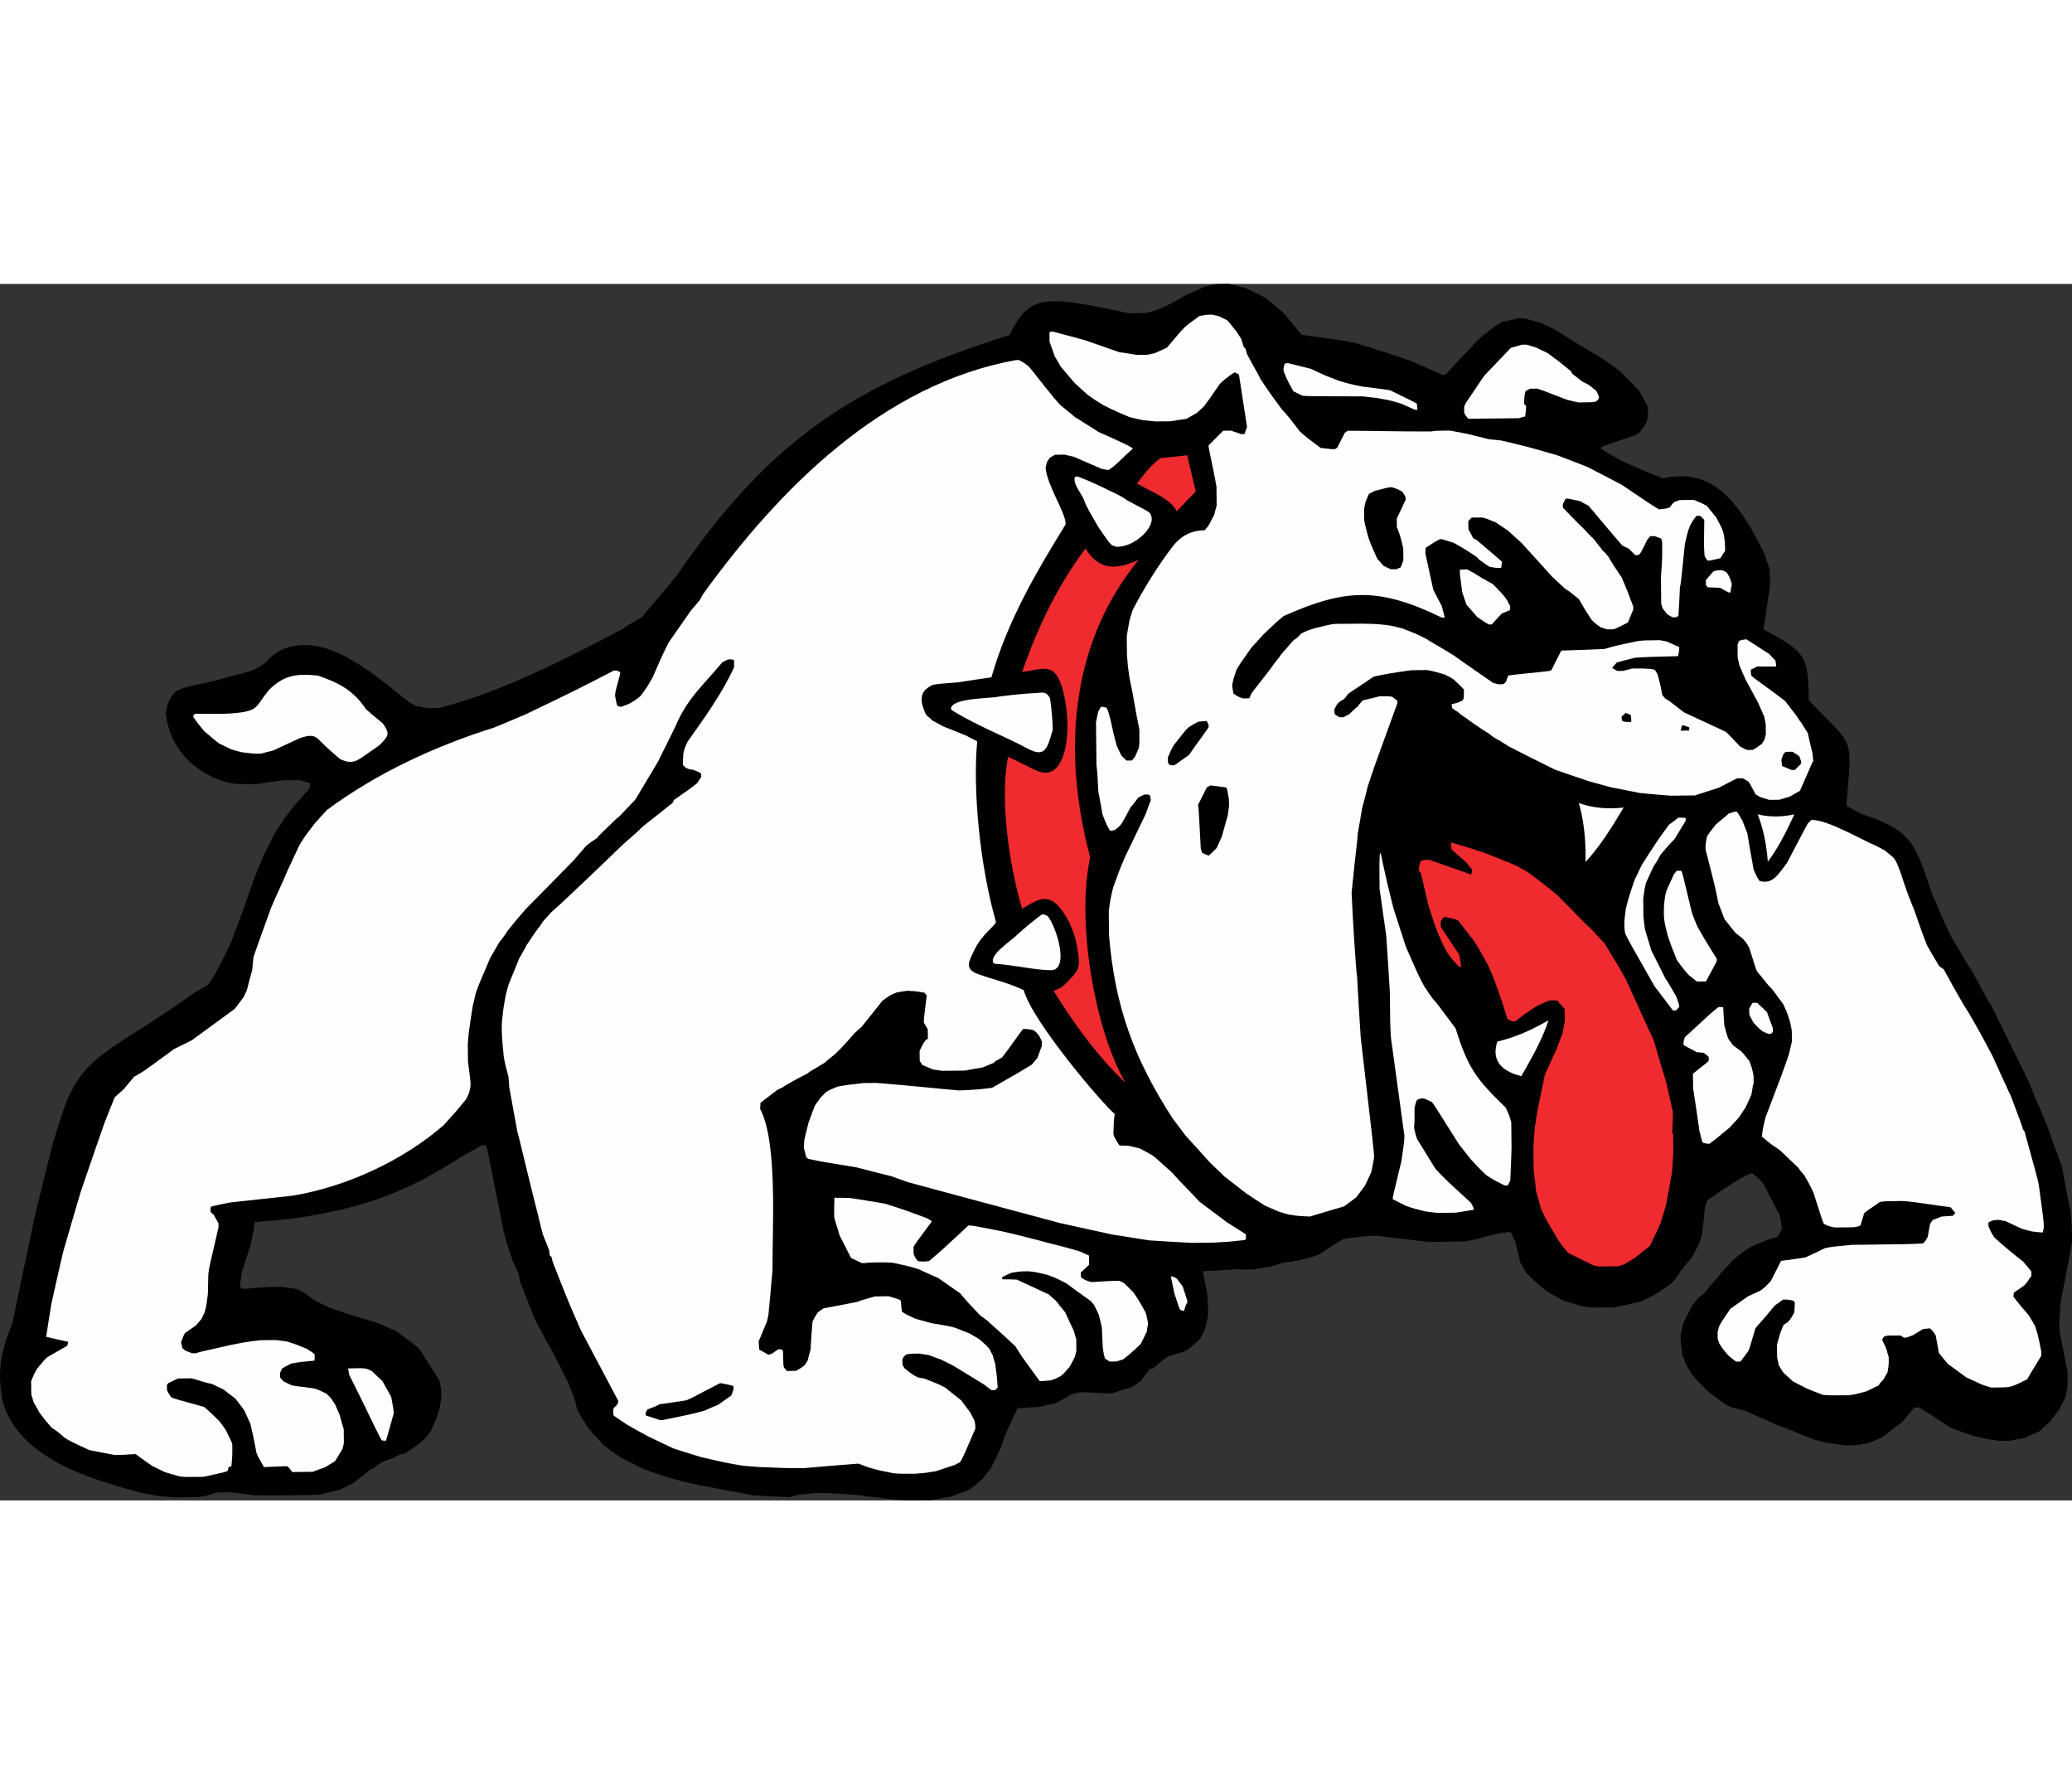 <?xml version="1.0" encoding="UTF-8"?>
<!DOCTYPE svg PUBLIC "-//W3C//DTD SVG 1.1//EN" "http://www.w3.org/Graphics/SVG/1.1/DTD/svg11.dtd">
<!-- Creator: CorelDRAW -->
<svg xmlns="http://www.w3.org/2000/svg" xml:space="preserve" width="7.848in" height="6.757in" version="1.1" style="shape-rendering:geometricPrecision; text-rendering:geometricPrecision; image-rendering:optimizeQuality; fill-rule:evenodd; clip-rule:evenodd"
viewBox="0 0 7847.73 4606.48"
 xmlns:xlink="http://www.w3.org/1999/xlink"
 xmlns:xodm="http://www.corel.com/coreldraw/odm/2003">
 <rect x="0" y="0" width="7847.73" height="4606.48" fill="#333333" stroke="none"/>
 <defs>
  <style type="text/css">
   <![CDATA[
    .fil1 {fill:#FEFEFE}
    .fil0 {fill:black}
    .fil2 {fill:#EF2B2F}
    .fil3 {fill:#EF2B2F}
   ]]>
  </style>
 </defs>
 <g id="Layer_x0020_1">
  <g id="_2008737824272">
   <path class="fil0" d="M7847.73 3627.88c-21.12,121.01 -32.67,170.31 -43.23,230.82 -5.29,69.08 -5.29,69.08 -4.98,97.55 6.5,43.06 18.25,92.11 31.1,163.58 0.19,17.25 0.37,34.51 0.56,51.76 -2.44,13.83 -4.87,28.52 -8.16,43.22 -7.6,14.75 -15.2,30.36 -22.8,45.97 -28.05,38.26 -34.04,43.5 -36.56,49.57 -23.1,17.51 -23.1,17.51 -35.88,32.31 -20.61,8.85 -41.21,18.56 -62.68,28.29 -17.23,2.78 -34.45,5.55 -51.67,9.19 -12.94,0.14 -26.74,0.29 -40.54,0.44 -43.2,-5.57 -43.2,-5.57 -91.63,-16.26 -66.68,-22.57 -66.68,-22.57 -92.68,-33.51 -39.1,-25.46 -79.06,-50.91 -119.03,-76.36 -6.03,0.06 -12.94,0.14 -19.84,0.21 -14.47,18.28 -29.8,36.56 -45.13,54.84 -25.68,19.26 -51.35,38.52 -77.02,58.64 -40.36,17.69 -40.36,17.69 -60.14,23.08 -12.06,1.86 -24.98,3.72 -37.89,6.45 -12.94,0.14 -25.88,0.28 -39.68,0.43 -24.19,-3.19 -48.38,-6.38 -72.58,-10.43 -14.7,-3.29 -30.28,-7.44 -45.85,-11.58 -58.04,-21.8 -80.6,-33.64 -141.23,-55.41 -101.43,-45.49 -101.43,-45.49 -130.02,-56.4 -13.84,-3.3 -28.54,-6.59 -43.25,-10.74 -7.8,-3.37 -15.61,-7.6 -23.42,-11.83 -19.13,-13.6 -38.27,-28.05 -58.27,-42.51 -46.22,-45.23 -46.22,-45.23 -69.81,-73.44 -7.04,-12.86 -14.08,-25.73 -21.99,-39.45 -3.56,-10.32 -7.13,-20.63 -11.55,-30.93 -6.6,-51.69 -6.6,-51.69 -6.82,-72.4 3.28,-15.57 6.56,-32 10.69,-48.43 10.98,-21.69 21.95,-44.24 33.79,-66.8 7.66,-9.57 15.32,-19.15 22.98,-28.72 7.71,-5.26 15.41,-11.38 23.11,-17.51 22.11,-29.57 45.16,-52.25 64.72,-78.35 23.04,-23.54 34.1,-38.33 59.74,-61.04 40.23,-29.77 40.23,-29.77 61.67,-41.21 54.98,-22.16 54.98,-22.16 91.95,-33.78 5.08,-8.68 10.16,-18.23 15.23,-27.77 -2.89,-28.44 -2.89,-28.44 -9.21,-54.26 -19.39,-37.75 -38.79,-76.37 -59.05,-114.97 -6.99,-8.55 -14.85,-17.09 -22.71,-25.64 -6.96,-5.1 -13.93,-11.07 -21.76,-17.02 -9.45,3.55 -18.9,7.11 -28.35,10.66 -72,43.92 -72,43.92 -140.51,91.24 -5.07,9.55 -5.07,9.55 -10.06,26.86 -3.08,33.68 -6.17,67.36 -10.12,101.05 -3.33,11.25 -6.66,22.5 -10.84,34.63 -22.8,45.97 -22.8,45.97 -33.85,60.76 -11.96,11.35 -34.04,43.51 -40.02,48.75 -2.52,6.07 -2.52,6.07 -19.52,29.55 -5.12,5.23 -11.1,11.33 -17.07,17.44 -17.13,11.4 -34.27,22.8 -51.38,35.06 -18.02,8.82 -36.9,18.52 -55.77,28.21 -45.6,11.71 -45.6,11.71 -105.86,23.58 -27.61,0.3 -55.21,0.6 -83.68,0.9 -12.1,-1.59 -24.19,-3.19 -37.15,-4.77 -24.24,-7.51 -48.48,-15 -72.71,-22.51 -52.07,-27.91 -57.31,-33.89 -63.38,-36.41 -28.72,-22.98 -28.72,-22.98 -75.8,-68.21 -7.04,-12.86 -14.08,-25.73 -21.99,-39.45 -6.33,-27.54 -13.53,-55.07 -20.74,-82.6 -5.29,-10.3 -10.58,-21.46 -15.88,-32.61 -31.89,2.93 -31.89,2.93 -83.53,14.71 -43,12.54 -43,12.54 -92.08,21.71 -44.86,0.48 -89.72,0.97 -134.57,1.45 -55.28,-5.44 -89.85,-11.11 -202.14,-23.7 -25.88,0.28 -80.17,6.04 -120.65,12.52 -19.72,11.43 -22.27,14.91 -34.29,20.21 -53.97,35.09 -53.97,35.09 -56.53,38.57 -34.38,11.59 -34.38,11.59 -86.02,23.36 -18.09,2.79 -36.17,5.57 -55.11,9.22 -12.91,3.59 -25.8,8.05 -39.55,12.51 -24.98,3.72 -49.96,7.44 -74.93,12.02 -45.72,0.5 -57.83,-1.96 -69.04,-1.84 -2.56,2.62 -2.56,2.62 -118.11,8.18 5.47,26.69 10.93,53.37 16.4,80.06 3.91,43.1 3.91,43.1 4.38,86.23 -3.27,17.29 -7.39,34.59 -11.52,51.89 -10.96,23.41 -10.96,23.41 -21.99,40.78 -12.82,11.36 -26.5,22.72 -40.18,34.95 -6,3.52 -12,7.03 -18,10.55 -19.79,5.39 -39.56,11.64 -60.2,17.9 -17.13,11.4 -17.13,11.4 -57.3,46.35 -3.45,0.04 -6.9,0.08 -11.21,0.12 -11.06,14.79 -22.1,30.43 -34.01,46.09 -11.13,7.89 -22.26,15.77 -34.25,23.67 -40.42,11.65 -40.42,11.65 -74.8,24.1 -37.09,0.4 -88.92,-5.08 -114.8,-4.8 -20.67,2.81 -20.67,2.81 -40.45,9.06 -40.29,23.73 -40.29,23.73 -60.04,32.57 -20.66,4.53 -41.32,9.07 -62.83,14.48 -26.73,1.15 -53.45,3.16 -81.04,5.19 -14.33,31.21 -28.65,63.29 -43.83,95.37 -6.69,19.92 -14.24,39.84 -21.78,60.63 -10.97,22.55 -21.94,45.96 -33.76,69.38 -10.21,13.06 -20.42,26.97 -31.48,40.89 -13.68,11.36 -27.36,22.73 -41.03,34.95 -6.87,3.53 -13.73,7.05 -20.59,11.44 -20.63,7.12 -41.26,14.25 -62.74,22.25 -24.12,3.71 -49.09,8.29 -74.06,12.88 -28.47,0.3 -56.93,0.61 -86.26,0.93 -72.53,-5.26 -72.53,-5.26 -196.07,-21.18 -109.65,-7.44 -109.65,-7.44 -152.78,-6.97 -21.55,1.96 -43.1,3.91 -65.5,6.75 -11.19,2.71 -22.38,5.42 -34.41,9 -45.75,-2.09 -91.49,-4.19 -138.12,-7.13 -76.94,-14.7 -153.89,-29.4 -230.83,-44.09 -27.68,-6.61 -55.37,-14.07 -83.92,-21.52 -32.04,-10.87 -64.94,-21.73 -97.85,-33.46 -27.75,-13.5 -55.52,-27.87 -84.14,-42.23 -31.28,-20.36 -31.28,-20.36 -69.57,-51.01 -40.15,-42.7 -40.15,-42.7 -63.76,-72.65 -11.42,-18.86 -22.84,-37.72 -34.27,-57.44 -3.62,-15.49 -7.24,-30.98 -11.72,-46.46 -7.97,-19.76 -15.95,-39.51 -23.94,-60.13 -46.74,-94.4 -75.8,-148.43 -79.28,-150.99 -22.93,-46.34 -26.41,-48.89 -49.33,-94.37 -17.75,-45.54 -35.5,-91.07 -53.25,-137.47 -0.95,-7.75 -1.89,-15.51 -3.7,-23.25 -7.09,-17.18 -15.04,-34.35 -22.99,-51.52 -24.06,-71.35 -24.06,-71.35 -35.78,-117.81 -20.08,-101.59 -40.17,-204.04 -61.12,-306.48 -1.77,-4.29 -3.55,-9.45 -6.2,-14.6 -3.45,0.04 -7.76,0.08 -12.09,-0.73 -27.45,14.96 -54.88,30.79 -83.18,46.62 -219.06,142.46 -388.25,197.33 -650.57,233.94 -43.1,3.91 -86.19,7.84 -129.29,11.75 -3.94,34.55 -3.94,34.55 -14.59,86.43 -11.74,31.19 -22.52,71.85 -33.39,103.89 -2.39,18.15 -4.79,36.29 -8.04,54.44 4.34,2.54 8.69,5.08 13.02,7.62 19.84,-0.22 45.69,-3.95 97.42,-7.09 16.39,-0.18 32.78,-0.36 49.17,-0.53 43.2,5.57 43.2,5.57 63.09,10.53 20.83,11.85 20.83,11.85 69.52,45.83 15.6,6.74 31.22,14.33 46.83,21.93 63.23,22.61 63.23,22.61 175.75,55.9 26,10.94 52,21.87 78.01,33.67 58.27,42.51 58.27,42.51 86.99,66.35 25.45,39.41 50.91,79.69 76.36,119.96 7.3,37.02 7.3,37.02 7.53,57.72 -1.57,14.69 -3.13,30.23 -5.54,45.78 -10.84,34.63 -10.84,34.63 -33.57,86.64 -11.03,17.37 -11.03,17.37 -34.07,40.92 -29.95,22.75 -29.95,22.75 -64.21,45.56 -5.17,0.92 -11.19,1.85 -17.22,2.78 -9.44,4.42 -18.88,9.69 -28.31,14.97 -66.23,17.97 -66.23,40.44 -86.05,43.24 -20.52,16.61 -41.05,33.23 -62.44,49.85 -17.16,8.82 -34.32,17.63 -51.48,26.44 -24.96,5.45 -49.91,11.76 -74.86,18.06 -31.89,2.93 -181.13,4.54 -258.8,2.8 -11.25,-3.33 -11.25,-3.33 -83.81,-11.17 -15.53,0.17 -31.92,0.35 -48.31,0.53 -12.91,3.59 -26.66,8.05 -40.41,12.51 -12.06,1.86 -24.12,3.71 -37.04,5.58 -26.74,0.29 -53.48,0.58 -81.09,0.88 -19,-1.52 -37.99,-3.04 -56.99,-4.56 -21.6,-3.22 -44.08,-7.29 -66.55,-11.36 -193.4,-51.47 -462.49,-127.48 -529.11,-341.1 -23.73,-115.54 -10.77,-190.44 34.94,-301.52 28.7,-138.35 57.4,-276.7 86.97,-415.06 21.48,-88.23 43.82,-176.47 66.15,-265.58 10.83,-35.49 21.66,-70.98 33.36,-106.48 37.95,-118.64 83.99,-177.73 160.09,-235.56 76.1,-57.83 182.27,-114.4 340.47,-227.97 18.01,-10.55 36.01,-21.1 54.01,-32.51 7.65,-10.43 15.29,-21.74 22.93,-33.03 44.82,-84.17 44.82,-84.17 65.88,-130.99 44.45,-117.82 44.45,-117.82 88.8,-245.12 10.92,-26.86 21.85,-53.73 33.64,-80.6 13.5,-27.76 27.87,-55.52 42.23,-84.14 25.44,-40.83 31.42,-46.07 33.95,-52.13 17,-23.48 22.98,-28.72 25.51,-34.79 23.01,-26.13 25.53,-32.2 48.58,-54.88 2.52,-6.07 2.52,-6.07 23.01,-26.13 0.79,-6.91 1.58,-13.82 2.36,-20.73 -12.97,-3.31 -25.96,-7.48 -38.95,-11.66 -21.57,0.23 -43.13,0.46 -65.56,0.71 -34.46,4.69 -68.92,9.38 -103.37,14.92 -25.89,-0.58 -51.78,-1.17 -77.67,-1.75 -135.36,-22.03 -249.57,-128.81 -260.87,-268.95 1.62,-9.51 3.24,-19.01 5.72,-29.39 23.43,-55.72 32.91,-55.97 92.38,-73.47 129.15,-24.69 95.48,-24.69 190.15,-45.56 56.75,-16.74 56.36,-18.33 91.84,-44.13 34.65,-42.23 81.71,-60.25 128.71,-63.57 150.34,-10.61 306.02,132.74 415.66,218.52 7.8,3.37 15.61,7.6 23.42,11.83 14.7,2.43 30.25,4.85 45.81,8.13 12.94,-0.14 26.74,-0.29 40.55,-0.44 14.63,-3.61 30.11,-8.09 45.59,-12.57 212.1,-60.02 441.58,-176.65 652.58,-288.31 2.55,-3.48 14.57,-8.78 17.12,-12.27 25.73,-14.08 28.28,-17.56 40.31,-22.87 2.55,-3.48 2.55,-3.48 13.71,-8.78 22.98,-29.58 46.03,-52.26 131.17,-156.71 353.13,-514.26 670.08,-725.52 1260.99,-910.9 74.91,-155.95 133.06,-151.33 450.33,-82.52 22.43,-0.24 45.72,-0.5 69.02,-0.74 18.06,-5.37 36.11,-11.61 55.02,-17.85 48.06,-23.81 48.06,-23.81 88.35,-47.54 25.76,-11.5 51.52,-22.99 77.27,-35.35 12.91,-2.73 26.69,-5.46 40.45,-9.06 17.25,-0.19 34.51,-0.38 51.76,-0.56 20.76,4.95 41.53,10.77 63.16,16.57 22.55,10.97 45.96,21.94 69.39,33.76 23.47,17 23.47,17 75.74,63.03 22.72,26.5 46.35,58.17 66.43,79.52 155.53,21.61 155.53,21.61 207.41,32.27 141.97,44.19 141.97,44.19 205.19,66.8 39.88,17.69 80.62,35.36 121.36,53.04 2.59,-0.03 5.18,-0.06 8.63,-0.09 87.83,-95.85 102.37,-107.23 113.43,-122.01 17.06,-17.44 17.06,-17.44 76.96,-63.81 8.58,-4.41 17.15,-9.68 25.72,-14.95 20.66,-4.53 42.18,-9.08 63.69,-14.49 8.63,0.77 17.27,1.54 25.91,2.31 19.89,4.96 39.8,10.79 60.57,16.6 8.69,5.95 37.28,16.86 69.41,36.35 2.63,3.42 98.17,62.78 138.96,84.77 63.44,42.45 63.44,42.45 89.54,62.88 22.68,23.05 46.23,46.95 69.78,70.85 10.57,19.73 22,40.32 33.44,60.9 0.14,12.94 0.29,26.74 0.44,40.54 -2.5,8.66 -4.99,17.31 -8.35,25.98 -7.65,10.43 -15.3,20.87 -22.95,32.17 -6,3.51 -12,7.03 -18,10.55 -42.12,14.26 -84.24,28.51 -126.36,42.78 0.03,2.59 -0.81,5.18 -1.64,8.64 25.18,14.4 51.22,29.64 77.27,44.89 97.96,43.8 97.96,43.8 158.6,66.44 189.45,-43.62 287.73,93.05 382.55,284.41 11.63,37.83 17.82,51.57 20.53,63.62 0.21,19.84 0.43,39.68 0.65,60.39 -8.04,54.44 -16.08,108.88 -24.11,164.19 162.86,83.48 169.52,105.88 171.27,267.81 172.6,181.3 165.04,125.4 142.31,395.33 0.88,1.71 1.76,3.43 3.52,6 39.06,22.01 39.06,22.01 62.46,32.11 185.42,61.2 196.6,116.11 256.84,294.87 47.79,111.64 47.79,111.64 70.75,160.57 70.32,120.03 70.32,120.03 79.07,131.15 70.41,128.65 70.41,128.65 73.89,131.2 46.75,95.26 93.51,190.52 141.14,286.63 23.04,55.83 46.93,111.65 70.84,168.33 19.56,54.14 39.13,108.28 58.7,163.29 10.08,54.24 20.15,108.48 31.1,163.58 5.83,60.33 5.83,60.33 6.45,118.13z"/>
   <path class="fil1" d="M7741 3571.23c-0.79,6.91 -2.44,13.83 -4.09,20.75 -12.95,-0.72 -25.9,-2.31 -39.73,-3.88 -12.98,-3.31 -26.82,-6.61 -40.67,-10.78 -19.94,-9.28 -39.89,-18.55 -60.7,-28.68 -9.51,-1.62 -19.02,-3.24 -28.52,-4.87 -6.89,0.94 -13.79,1.88 -20.68,2.81 -5.15,1.78 -10.31,4.43 -15.45,7.07 0.05,4.31 0.1,9.49 0.16,14.66 11.5,25.76 11.5,25.76 22.9,42.89 23.54,22.17 78.38,68.17 107.96,90.29 10.48,11.96 20.97,24.79 31.46,37.62 0.06,5.18 0.12,11.21 0.19,17.25 -5.08,8.68 -11.06,13.92 -13.59,19.99 -3.4,4.35 -7.66,9.57 -11.92,14.79 -13.7,9.64 -27.4,19.28 -41.1,28.92 0.05,4.31 -0.76,9.5 -1.56,14.69 35,45.34 47.2,56.43 58.57,70.98 7.9,12.85 15.81,26.57 23.73,40.29 11.62,36.97 11.62,36.97 23.48,97.24 0.05,4.31 0.1,9.49 0.16,14.66 -30.49,52.09 -33.92,54.72 -53.39,89.44 -43.76,22.04 -43.76,22.04 -64.4,28.3 -17.22,2.78 -17.22,2.78 -71.57,3.36 -11.25,-3.33 -22.5,-6.66 -34.63,-10.84 -19.94,-9.27 -39.89,-18.55 -60.69,-27.81 -22.62,-17.01 -46.09,-34.01 -69.57,-51.01 -11.36,-13.68 -22.73,-27.36 -34.1,-41.91 -3.68,-21.53 -7.38,-43.92 -11.94,-66.3 -11.4,-17.13 -11.4,-17.13 -21.85,-26.51 -8.61,0.95 -17.23,1.91 -25.85,2.87 -12.85,7.9 -25.71,15.8 -39.43,23.72 -23.2,8.88 -23.2,8.88 -31.83,8.98 -6.07,-2.52 -8.69,-5.95 -14.76,-8.47 -15.53,0.17 -31.92,0.35 -48.31,0.52 -4.3,0.91 -9.46,2.69 -14.62,4.47 -1.69,3.47 -3.37,6.94 -5.92,11.28 5.3,11.16 10.59,22.32 15.9,34.34 2.7,10.33 5.4,20.65 8.97,31.83 0.31,28.47 0.31,28.47 -4.56,56.99 -5.08,9.55 -11.01,19.1 -16.94,29.52 -11.95,11.34 -11.95,11.34 -16.18,20.02 -14.59,7.06 -30.04,14.13 -45.48,22.06 -45.59,12.58 -45.59,12.58 -68.86,15.41 -71.6,0.77 -71.6,0.77 -97.51,-1.53 -19.06,-7.56 -38.12,-15.12 -58.05,-22.67 -18.22,-9.29 -36.44,-18.58 -54.66,-27.88 -12.2,-11.08 -24.4,-22.16 -37.47,-34.11 -5.27,-8.57 -10.55,-18 -16.69,-27.43 -1.83,-9.47 -3.66,-18.94 -6.35,-29.27 -0.17,-15.53 -0.35,-31.92 -0.53,-48.31 11.61,-43.27 11.61,-43.27 25.07,-75.33 5.14,-3.51 11.14,-7.02 17.14,-11.4 11.92,-14.79 11.92,-14.79 22.92,-34.76 2.36,-20.73 2.36,-20.73 2.15,-40.57 -2.61,-1.7 -5.21,-3.4 -8.69,-5.95 -18.16,-3.25 -18.16,-3.25 -35.41,-3.07 -10.27,7.01 -20.54,14.89 -31.68,22.77 -45.12,55.71 -68.17,78.39 -73.26,86.21 -21.63,74.43 -21.63,74.43 -26.68,85.7 -9.35,13.04 -19.56,26.09 -29.77,40.01 -5.17,0.06 -11.21,0.12 -17.25,0.19 -9.57,-7.66 -19.15,-15.32 -28.72,-22.98 -23.6,-28.22 -23.6,-28.22 -35.02,-47.07 -1.78,-5.16 -3.57,-11.18 -5.36,-17.2 -0.08,-7.77 -0.17,-15.53 -0.25,-23.29 1.64,-7.78 3.29,-15.57 5.79,-23.36 11,-19.96 11,-19.96 42.43,-66.03 22.26,-15.77 44.52,-31.54 66.78,-47.31 15.45,-7.07 30.91,-14.14 46.36,-21.21 17.12,-12.26 17.12,-12.26 40.15,-36.67 12.67,-25.16 25.34,-50.31 38.86,-76.34 30.16,-3.78 61.16,-8.42 92.17,-13.07 24.9,-11.49 49.79,-22.97 74.68,-35.32 28.41,-5.49 28.41,-5.49 99.94,-12.3 219.12,-2.37 219.12,-2.37 270.85,-5.52 8.55,-7.86 8.55,-7.86 17.85,-25.21 2.5,-8.66 5.6,-40.61 10.66,-51.88 2.55,-3.48 5.1,-6.96 8.51,-11.31 11.17,-4.44 22.33,-8.87 33.5,-13.3 13.79,-1.02 28.45,-2.04 43.11,-3.06 2.55,-3.48 5.1,-6.95 8.51,-10.45 -5.25,-6.84 -11.36,-13.68 -17.49,-21.38 -149.49,-21.68 -149.49,-21.68 -184.02,-23.9 -63.84,0.69 -63.84,0.69 -83.65,3.5 -51.38,35.06 -51.38,35.06 -59.93,42.92 -4.16,14.71 -9.17,30.29 -14.17,45.88 -8.58,4.41 -8.58,4.41 -25.81,7.18 -23.29,0.25 -47.45,0.51 -71.6,0.77 -23.35,-4.93 -23.35,-4.93 -40.7,-13.36 -4.39,-7.72 -4.39,-7.72 -40.11,-119.49 -20.31,-42.92 -23.79,-45.47 -35.22,-66.05 -17.47,-19.65 -17.47,-19.65 -20.12,-25.66 -23.54,-22.18 -47.08,-45.22 -71.49,-68.25 -33.02,-22.07 -33.02,-22.07 -67.84,-51.03 2.31,-25.91 2.31,-25.91 13.03,-71.75 67.12,-175.86 67.12,-175.86 89.69,-242.54 3.29,-14.7 6.57,-30.27 10.72,-45.84 -0.14,-12.94 -0.29,-26.74 -0.44,-40.55 -5.52,-31.86 -5.52,-31.86 -18,-68.82 -4.43,-10.31 -8.85,-20.61 -14.14,-31.77 -43.79,-59.92 -43.79,-59.92 -55.99,-71 -14,-17.97 -28.86,-35.93 -43.72,-53.88 -5.31,-12.02 -5.31,-12.02 -29.44,-89.41 -11.43,-19.72 -11.43,-19.72 -24.53,-34.24 -8.7,-6.81 -18.28,-14.47 -27.85,-22.13 -34.97,-42.76 -37.63,-48.77 -41.1,-51.32 -7.12,-19.77 -15.09,-39.53 -23.08,-60.14 -12.77,-63.71 -12.77,-63.71 -48.8,-203.95 -0.21,-19.84 -0.21,-19.84 5.51,-49.24 11.03,-17.37 11.03,-17.37 34.01,-46.09 16.25,-13.12 32.49,-27.1 48.73,-41.07 21.49,-7.13 21.49,-7.13 30.12,-7.23 11.39,16.27 11.39,16.27 21.96,36 5.33,14.61 11.54,30.07 17.74,45.54 7.4,45.65 15.65,91.28 23.92,137.78 12.38,28.34 12.38,28.34 22.04,42.9 51.46,16.54 74.1,-29.98 103.67,-66.69 26.21,-49.46 52.42,-98.92 78.62,-149.24 4.27,-4.36 9.39,-9.59 14.51,-14.82 62.64,-0.68 186.89,74.04 245.22,98.29 10.41,5.06 20.82,10.99 32.1,16.91 20.03,17.04 26.09,19.56 37.45,32.38 9.68,17.15 9.68,17.15 22.1,48.94 23.21,71.36 23.21,71.36 47.15,131.49 6.16,11.15 29.4,85.96 53.34,146.09 14.95,26.58 30.77,53.16 46.59,79.73 5.21,3.39 11.3,7.64 17.38,11.89 47.55,88.35 87.97,156.93 91.45,159.48 46.6,80.6 46.6,80.6 93.28,168.95 22.99,51.52 46.84,103.03 70.69,154.53 24.01,66.17 39.05,100.52 44.46,122.9 1.75,2.57 3.51,5.14 6.13,8.56 47.59,172.04 47.59,172.04 53.94,201.3 18.74,137.84 18.74,137.84 18.99,160.27z"/>
   <path class="fil1" d="M6867.8 1806.85c-2.56,2.62 -2.56,2.62 -50.55,112.7 -12.86,7.04 -25.73,14.09 -38.59,21.99 -12.9,3.59 -25.8,7.18 -39.56,11.64 -12.08,0.13 -25.02,0.27 -37.96,0.41 -11.25,-3.33 -22.5,-6.66 -34.63,-10.84 -5.21,-3.39 -11.29,-6.78 -17.37,-10.17 -22.9,-43.75 -22.9,-43.75 -29.01,-49.72 -6.07,-2.52 -8.69,-5.95 -19.96,-11 -6.9,0.08 -13.8,0.15 -20.7,0.23 -22.3,11.46 -45.47,22.92 -68.64,35.25 -30.09,9.82 -60.18,19.63 -91.13,29.46 -30.19,0.32 -61.25,0.66 -92.3,1 -37.99,-3.04 -75.99,-6.08 -114.85,-9.98 -37.17,-7.36 -74.35,-14.72 -112.39,-22.08 -26.83,-7.47 -53.65,-14.95 -81.34,-22.42 -43.29,-14.2 -86.59,-29.26 -129.89,-44.32 -158.73,-78.52 -161.36,-81.94 -173.49,-86.99 -2.63,-3.42 -28.65,-16.94 -31.28,-20.36 -12.13,-5.05 -38.2,-22.02 -43.44,-28 -32.13,-19.5 -81.68,-53.47 -86.92,-59.45 -6.07,-2.52 -29.55,-19.52 -34.79,-25.51 -6.07,-2.52 -6.07,-2.52 -19.12,-12.74 -0.05,-4.31 -0.96,-9.48 -1.88,-14.65 20.65,-4.53 20.65,-4.53 40.4,-13.37 1.7,-2.6 3.38,-6.08 5.94,-9.55 -0.11,-10.35 -0.23,-20.7 0.52,-31.93 -11.37,-14.55 -26.16,-25.6 -37.5,-37.56 -16.51,-11.04 -16.51,-11.04 -36.46,-20.31 -39.81,-11.65 -39.81,-11.65 -65.74,-16.55 -19.84,0.22 -39.68,0.43 -60.39,0.66 -83.56,12.12 -83.56,12.12 -141.23,23.96 -31.7,21.05 -64.24,42.97 -96.79,64.89 -11.04,15.65 -11.04,15.65 -19.6,22.64 -12.01,6.17 -12.01,6.17 -23.11,17.51 -3.38,6.08 -6.77,12.15 -10.15,19.09 0.15,13.8 0.15,13.8 2.81,19.81 5.21,3.39 10.42,6.79 16.5,10.18 4.31,-0.05 9.49,-0.1 14.66,-0.16 6.87,-3.53 14.59,-7.06 22.31,-11.46 14.53,-13.1 20.48,-20.93 29.05,-26.2 6.81,-8.7 14.48,-17.41 22.15,-26.12 20.66,-4.54 42.17,-9.95 63.68,-15.36 37.1,-0.4 37.1,-0.4 48.34,2.06 6.1,5.97 12.17,8.5 19.15,15.32 0.03,2.58 0.06,5.17 0.09,8.62 -89.65,245.99 -89.65,245.99 -112.2,315.26 -6.6,27.68 -14.07,55.37 -21.53,83.06 -4.84,31.11 -10.53,63.1 -16.23,95.08 -2.98,43.17 -5.53,46.65 -23.45,224.57 3.56,89.68 17.07,301.78 20.67,316.41 4.28,76.74 8.56,153.47 13.71,230.21 50.42,433.42 50.42,433.42 50.67,456.71 -3.25,18.15 -6.51,36.31 -10.63,54.47 -7.58,16.47 -15.17,32.95 -22.76,49.42 -11.06,14.78 -22.1,30.43 -34.01,46.09 -15.41,11.38 -30.81,22.76 -46.22,34.15 -43,12.54 -86,25.09 -128.99,38.49 -46.61,-2.08 -46.61,-2.08 -81.18,-7.75 -12.12,-3.32 -24.23,-6.64 -37.22,-10.81 -17.34,-7.58 -34.67,-15.15 -52.01,-22.73 -58.2,-36.47 -63.44,-42.45 -69.51,-44.98 -27.84,-21.27 -55.69,-43.39 -84.4,-65.52 -22.68,-23.05 -61.01,-57.15 -66.28,-65.71 -27.07,-29.91 -54.14,-59.81 -82.08,-90.57 -14.89,-20.54 -30.64,-41.08 -46.39,-61.62 -145.74,-224.42 -220.2,-423.42 -242.2,-696.21 -0.31,-29.33 -0.64,-59.52 -0.97,-89.71 5.57,-43.2 5.57,-43.2 16.29,-89.04 22.61,-63.23 22.61,-63.23 44.48,-115.23 26.16,-54.64 52.31,-109.27 79.32,-164.78 5.85,-17.32 12.57,-34.65 19.29,-51.98 -0.92,-5.16 -1.85,-11.19 -2.78,-17.22 -1.74,-0.85 -4.34,-2.54 -6.95,-4.24 -4.32,0.05 -9.49,0.1 -14.66,0.16 -7.73,3.53 -15.45,7.07 -23.18,11.47 -22.11,29.57 -22.11,29.57 -28.09,34.81 -10.99,20.83 -21.98,41.65 -33.84,62.48 -11.07,13.06 -11.07,13.06 -25.62,24.43 -8.59,3.54 -8.59,3.54 -19.81,3.67 -12.31,-21.44 -12.31,-21.44 -28.28,-61.81 -4.62,-28.42 -10.1,-56.83 -15.6,-86.1 -3.31,-66.4 -3.31,-66.4 -7.13,-100.87 -0.58,-53.48 -1.16,-106.97 -1.74,-161.32 2.44,-12.97 4.9,-25.93 8.2,-39.77 3.38,-6.08 6.77,-12.15 10.15,-19.09 8.63,-0.09 8.63,-0.09 20.74,3.23 5.25,6.84 5.25,6.84 16.03,46.41 11.81,55.09 11.81,55.09 23.5,98.1 5.31,12.02 11.48,24.03 17.65,36.91 6.11,5.97 12.21,11.95 19.19,18.78 6.9,-0.08 13.8,-0.15 20.7,-0.23 3.4,-4.35 6.81,-8.7 11.07,-13.06 5.05,-11.27 10.11,-22.54 15.15,-34.67 2.37,-20.73 2.37,-20.73 1.85,-69.04 -15.46,-73.17 -21.08,-122.17 -37.41,-196.19 -6.54,-45.65 -6.54,-45.65 -9.56,-86.17 -0.25,-23.29 -0.51,-47.44 -0.77,-71.6 3.24,-19.88 6.47,-39.76 10.56,-60.51 3.32,-12.11 7.49,-25.1 11.67,-38.09 39.26,-77.55 99.55,-174.23 152.72,-242.33 24.91,-31.89 61.36,-59.47 120,-60.11 4.26,-5.23 8.51,-10.45 13.63,-15.68 7.61,-13.89 15.22,-28.63 22.82,-43.38 2.47,-11.24 5.8,-22.49 9.12,-34.61 -0.26,-24.16 -0.53,-48.31 -0.78,-72.47 -5.58,-37.04 -30.02,-142.89 -30.15,-154.97 17.92,-18.31 36.7,-36.63 55.48,-55.82 9.49,-0.1 18.98,-0.2 29.33,-0.31 12.99,4.17 25.98,8.35 39.84,13.37 3.45,-0.04 7.76,-0.09 12.06,-1 2.5,-8.66 5.85,-17.32 9.2,-26.84 -10.2,-65.46 -20.41,-131.78 -30.61,-198.11 -5.2,-2.53 -10.41,-5.06 -16.49,-8.45 -34.25,23.67 -34.25,23.67 -55.6,43.74 -13.58,20.85 -19.56,26.09 -22.09,32.16 -3.42,2.63 -8.46,14.76 -31.45,43.48 -2.52,6.07 -2.52,6.07 -34.14,34.88 -12.86,7.04 -25.73,14.08 -38.58,21.98 -19.82,2.81 -39.63,5.61 -60.29,9.28 -18.98,0.2 -37.96,0.41 -56.93,0.61 -15.55,-1.56 -31.09,-3.12 -46.64,-4.67 -17.29,-3.27 -34.59,-7.39 -51.89,-11.52 -71.93,-30.28 -74.56,-33.7 -97.98,-44.66 -32.13,-19.5 -32.13,-19.5 -60.82,-39.89 -16.55,-14.49 -33.1,-29.84 -49.66,-45.19 -17.48,-20.52 -34.96,-41.03 -52.43,-61.55 -7.04,-12.86 -14.94,-25.72 -22.86,-39.44 -6.24,-18.05 -12.47,-36.1 -19.58,-55.01 -0.37,-34.51 -0.37,-34.51 1.33,-37.11 2.59,-0.03 5.17,-0.92 8.61,-1.82 40.67,10.78 82.19,21.55 123.73,33.17 43.3,15.06 86.6,30.12 129.9,45.18 21.61,3.22 44.07,6.43 66.54,10.5 12.94,-0.14 25.88,-0.28 39.69,-0.43 9.47,-1.83 18.94,-3.66 29.26,-6.35 14.6,-6.2 30.06,-13.27 45.5,-20.34 45.14,-53.97 45.14,-53.97 68.17,-78.38 19.66,-17.47 31.67,-23.64 53.91,-41.13 25.82,-5.46 25.82,-5.46 49.12,-5.71 7.78,1.64 15.56,3.29 23.35,4.93 11.27,5.05 22.55,10.97 34.69,16.88 11.34,11.96 22.75,29.09 34.97,42.76 5.27,8.57 11.41,18 17.55,27.42 2.7,10.32 6.26,20.64 9.82,30.95 1.75,1.7 3.49,3.41 6.11,5.97 1.79,6.02 3.59,12.9 5.39,19.78 35.22,66.05 38.7,68.6 52.82,97.79 3.48,2.55 14.94,25.72 78.85,111.3 23.57,25.63 23.57,25.63 69.94,85.52 25.26,22.16 25.26,22.16 77.45,61.28 40.6,4.74 40.6,4.74 54.4,4.59 2.57,-1.75 5.14,-3.51 8.57,-5.27 9.29,-18.22 18.58,-37.3 28.73,-56.39 3.42,-2.63 6.84,-5.25 11.13,-7.88 49.17,-0.53 221.77,3.64 316.66,2.62 17.22,-2.78 17.22,-2.78 68.98,-3.34 60.5,10.56 60.5,10.56 149.61,32.89 14.69,1.57 30.23,3.13 45.78,4.68 95.15,22.26 95.15,22.26 211.11,55.52 38.12,14.25 76.24,29.37 115.23,44.48 43.37,21.96 86.76,44.79 130.14,67.62 101.68,67.92 104.3,71.34 141.64,93.37 25.85,-2.86 25.85,-2.86 40.47,-7.33 11.05,-15.65 11.05,-15.65 19.61,-21.78 5.15,-1.78 11.18,-3.57 17.19,-6.23 18.12,-0.2 36.23,-0.39 55.21,-0.6 28.6,11.77 28.6,11.77 48.56,22.77 11.36,13.68 22.74,28.23 34.97,42.76 22.01,41.18 22.01,41.18 28.27,60.95 5.52,31.86 5.52,31.86 5.9,66.37 -5.95,8.69 -11.88,18.24 -17.82,27.8 -37,9.03 -37,9.03 -49.08,9.16 -3.51,-5.14 -7.01,-10.28 -10.53,-16.28 -2.92,-31.03 -2.92,-31.03 -1.5,-138.03 -5.23,-5.12 -10.46,-10.24 -15.7,-15.36 -4.31,0.05 -8.62,0.09 -13.8,0.15 -11.92,14.8 -11.92,14.8 -22.93,33.9 -10.08,25.13 -10.08,25.13 -20.79,71.83 -15.61,152.01 -15.61,152.01 -18.93,164.13 -1.33,36.25 -3.53,72.51 -5.73,108.77 -2.57,1.75 -5.14,3.5 -8.57,5.27 -4.31,0.05 -8.62,0.09 -13.8,0.15 -6.94,-3.37 -13.89,-7.61 -20.84,-11.85 -5.27,-8.57 -11.36,-13.68 -17.51,-23.97 -0.91,-4.3 -2.69,-9.46 -4.47,-14.62 -0.37,-33.64 -0.73,-67.29 -1.09,-100.93 5.24,-74.26 5.24,-74.26 4.61,-132.05 -0.91,-4.3 -1.83,-9.47 -3.61,-14.63 -7.79,-2.5 -15.59,-5.87 -24.26,-9.23 -5.17,0.06 -11.21,0.12 -17.25,0.19 -3.4,4.35 -6.81,8.7 -11.07,13.06 -21.1,43.37 -21.1,43.37 -28.74,54.67 -7.72,4.4 -7.72,4.4 -16.35,4.49 -8.72,-8.54 -17.44,-17.07 -26.16,-25.6 -7.8,-3.37 -15.6,-6.74 -23.41,-10.97 -93.49,-108.56 -98.76,-117.13 -128.46,-151.32 -10.41,-5.07 -20.83,-10.99 -31.24,-16.92 -49.3,-10.68 -49.3,-10.68 -55.32,-8.89 -3.38,6.08 -6.76,13.02 -10.14,19.96 0.05,4.31 0.09,8.62 0.15,13.8 23.54,23.04 34.92,37.58 81.99,82.8 11.37,14.55 37.49,36.69 40.15,42.7 17.51,23.11 23.6,28.21 26.25,34.23 12.2,11.08 12.2,11.08 23.57,25.63 29,48.86 35.1,53.97 37.75,59.98 3.48,2.55 8.78,14.57 12.27,17.12 23.02,54.1 23.02,54.1 44.34,111.68 0.04,3.45 0.08,6.9 0.12,11.21 -6.73,16.46 -13.45,32.93 -20.17,49.4 -43.76,22.04 -43.76,22.04 -54.94,25.61 -7.76,0.09 -15.53,0.17 -23.29,0.25 -8.66,-2.49 -17.31,-4.99 -25.97,-8.35 -23.48,-17 -23.48,-17 -34.83,-29.82 -23.69,-35.98 -23.69,-35.98 -46.55,-76.28 -12.2,-11.08 -29.57,-22.11 -34.81,-28.1 -5.21,-3.39 -11.29,-6.78 -17.38,-11.03 -16.56,-15.35 -33.11,-30.7 -49.67,-46.05 -38.42,-42.72 -76.85,-85.44 -116.13,-128.16 -16.55,-14.48 -33.1,-29.83 -49.67,-45.18 -32.17,-22.95 -43.44,-28 -46.06,-31.43 -40.73,-16.82 -40.73,-16.82 -55.42,-19.24 -12.08,0.13 -24.16,0.26 -37.1,0.4 -4.27,4.36 -8.53,8.72 -12.8,13.08 0.11,10.35 0.22,20.7 0.34,31.06 6.16,11.15 12.32,22.3 18.49,34.31 3.47,1.69 7.8,3.36 12.14,5.91 32.22,27.26 64.43,54.52 96.66,82.64 -0.78,7.77 -1.56,15.55 -3.2,23.33 -14.65,1.02 -14.65,1.02 -43.18,-3.85 -20.83,-11.85 -32.17,-22.95 -38.24,-25.47 -3.49,-3.41 -6.98,-7.69 -11.34,-11.96 -46.06,-30.56 -46.06,-30.56 -86.85,-53.41 -43.29,-14.2 -43.29,-14.2 -51.92,-14.11 -23.16,12.33 -23.16,12.33 -54.86,33.38 0.08,6.9 0.15,13.8 -0.63,20.71 9.98,45.62 19.97,91.24 29.96,137.72 10.57,20.59 21.15,41.18 32.6,62.63 3.6,13.76 7.21,28.39 10.82,43.02 -3.45,0.04 -7.76,0.08 -12.09,-0.73 -243.38,-118.41 -370.07,-106.2 -597.95,-5.61 -28.21,23.6 -28.21,23.6 -76.89,69.85 -14.49,16.55 -29.84,33.11 -45.19,49.67 -45.88,65.2 -45.88,65.2 -56.88,85.17 -10.04,28.58 -10.04,28.58 -15.8,54.52 0.13,12.08 0.13,12.08 4.69,34.46 17.38,11.89 17.38,11.89 35.58,18.59 22.43,-0.24 22.43,-0.24 25,-2 2.53,-5.2 5.05,-11.27 7.58,-17.34 34.01,-46.09 56.19,-69.63 90.17,-118.31 5.97,-6.11 8.5,-12.17 14.48,-17.41 2.52,-6.07 2.52,-6.07 53.65,-64.42 16.27,-11.39 16.27,-11.39 29.92,-26.21 23.17,-11.47 23.17,-11.47 54.99,-21.3 51.63,-12.64 51.63,-12.64 74.89,-15.48 103.52,-1.12 103.52,-1.12 157.89,0.88 16.41,1.55 32.82,3.1 49.24,5.51 14.7,3.29 30.27,6.58 45.84,10.72 58.05,22.67 58.05,22.67 95.36,42.11 2.63,3.42 43.42,25.41 98.13,59.33 104.33,73.93 110.4,76.45 151.26,105.35 6.06,1.66 12.98,3.31 19.89,4.96 6.04,-0.07 12.94,-0.14 19.83,-1.08 2.56,-2.62 5.12,-5.24 8.53,-8.72 2.51,-7.79 5.01,-15.58 8.38,-23.38 25.83,-4.6 112.03,-11.56 155.11,-17.21 2.58,-0.89 5.16,-1.78 8.59,-3.54 11.82,-24.29 24.5,-48.58 37.16,-73.74 54.34,-1.45 108.67,-3.76 163.86,-6.08 39.56,-11.65 39.56,-11.65 125.64,-29.83 23.26,-2.84 23.26,-2.84 83.65,-3.5 8.65,1.64 17.3,3.27 25.94,4.9 15.6,6.73 31.2,13.46 47.68,21.05 0.12,11.21 0.12,11.21 -3.94,34.55 -118.16,3 -118.16,3 -163.86,6.09 -22.37,5.42 -45.6,11.71 -68.82,18 -5.11,6.1 -11.08,12.2 -17.05,19.17 2.64,4.29 2.64,4.29 19.98,12.72 6.9,-0.08 13.8,-0.15 20.7,-0.22 11.19,-2.71 22.38,-5.42 34.41,-9 39.68,-0.43 39.68,-0.43 71.63,1.81 4.32,0.82 9.51,1.62 14.7,3.3 2.65,5.15 6.15,10.29 9.66,15.42 11.68,43.01 11.68,43.01 18.12,80.04 4.36,4.27 8.73,9.39 13.1,14.53 10.4,5.06 10.4,5.06 69.57,51.01 52.89,24.45 105.78,48.9 159.54,74.2 17.45,17.93 34.9,35.86 52.36,54.65 19.96,11 19.96,11 28.62,13.49 6.03,-0.06 12.94,-0.14 19.84,-0.21 20.59,-11.44 25.69,-17.53 34.27,-22.8 3.39,-5.21 6.79,-10.42 10.18,-16.5 1.66,-6.06 3.31,-12.98 4.96,-19.9 -0.13,-12.08 -0.27,-25.02 -0.41,-37.95 -1.83,-9.47 -3.66,-18.94 -5.48,-28.41 -7.96,-18.03 -15.92,-36.07 -23.88,-54.1 -14.97,-28.31 -30.81,-56.61 -46.65,-85.77 -7.96,-18.03 -15.92,-36.07 -23.89,-54.96 -1.83,-9.47 -3.66,-18.94 -6.34,-28.4 -0.18,-16.39 -0.36,-32.78 -0.53,-49.17 1.68,-4.33 3.36,-8.67 5.02,-13.86 8.58,-4.41 8.58,-4.41 28.4,-7.21 28.67,18.67 57.34,37.34 86.88,56.01 7.86,8.54 15.71,17.08 23.57,25.63 0.94,6.89 1.88,13.78 2.82,21.54 -23.29,0.25 -47.44,0.51 -71.61,-0.09 -7.73,3.54 -16.3,7.94 -24.88,12.35 0.15,14.66 0.15,14.66 2.84,23.26 4.38,5.99 101.74,73.96 127.86,96.11 32.39,42.79 41.1,51.32 55.16,74.46 6.1,5.97 17.56,28.28 29.82,45.41 5.46,25.82 11.78,51.64 18.09,77.45 0.97,9.48 1.93,18.96 2.91,29.3z"/>
   <path class="fil0" d="M6822.17 1815.97c-7.68,7.85 -15.36,15.69 -23.89,24.41 -3.45,0.04 -7.76,0.08 -12.08,0.13 -12.13,-5.04 -24.26,-10.09 -37.26,-15.12 -0.08,-7.76 -1.03,-15.52 -1.98,-23.27 2.5,-7.79 5.01,-15.58 8.38,-23.39 2.57,-1.75 5.13,-4.37 7.69,-6.98 8.63,-0.09 17.25,-0.19 25.88,-0.28 8.68,5.08 17.37,11.03 26.06,16.97 7.11,18.9 7.11,18.9 7.2,27.53z"/>
   <path class="fil1" d="M6714.96 2831.73c-1.7,2.61 -4.26,5.23 -6.82,7.84 -3.45,0.04 -6.9,0.07 -11.21,0.12 -7.8,-3.36 -15.6,-6.73 -23.41,-10.96 -14.8,-12.78 -14.8,-12.78 -32.26,-31.57 -5.28,-9.43 -10.56,-19.73 -15.85,-30.03 -0.09,-7.76 -0.17,-15.53 -0.25,-23.29 4.24,-6.95 8.47,-13.9 12.7,-21.71 5.18,-0.06 11.21,-0.12 17.25,-0.19 11.35,11.96 26.13,23.01 37.49,35.83 7.11,19.77 14.23,39.54 22.22,60.15 0.05,4.31 0.09,8.63 0.15,13.8z"/>
   <path class="fil1" d="M6642.02 3028.37c-2.56,2.62 -2.56,2.62 -8.19,40.64 -6.73,15.6 -14.32,32.08 -21.91,48.55 -8.5,12.17 -16.98,25.2 -25.47,38.24 -11.08,12.2 -22.16,24.4 -34.11,37.47 -55.58,46.32 -55.58,46.32 -78.69,62.96 -19.87,-2.37 -19.87,-2.37 -25.96,-6.62 -3.59,-12.91 -7.19,-26.67 -10.79,-40.43 -7.48,-54.27 -15.84,-108.54 -24.2,-163.66 -0.2,-18.12 -0.39,-36.23 -0.6,-55.21 51.33,-40.24 51.33,-40.24 59.86,-48.96 -0.05,-4.31 -0.1,-9.49 -0.16,-14.66 -6.1,-5.11 -12.19,-10.22 -19.15,-15.32 -8.63,-0.77 -17.27,-1.54 -25.91,-2.31 -16.49,-8.45 -32.98,-17.76 -50.33,-27.06 -0.13,-12.08 -0.13,-12.08 4.86,-29.39 99.94,-92.54 99.94,-92.54 127.32,-114.4 6.03,-0.07 12.08,-0.13 18.12,0.67 1.11,22.42 2.22,45.7 4.2,68.97 11.68,43.01 11.68,43.01 17.85,55.02 11.36,13.68 11.36,13.68 14.01,19.69 11.3,7.64 22.61,16.15 33.91,24.66 9.61,11.11 19.23,23.08 28.85,35.06 10.66,28.35 10.66,28.35 16.16,57.63 0.1,9.49 0.21,18.98 0.3,28.47z"/>
   <path class="fil1" d="M6558.69 1145.87c-2.56,2.62 -2.56,2.62 -4.07,22.47 -2.59,0.03 -5.17,0.06 -8.63,-0.77 -10.41,-5.07 -20.83,-10.99 -31.24,-16.92 -15.54,-0.69 -31.07,-1.39 -46.61,-2.08 -1.75,-2.57 -4.37,-5.13 -6.98,-7.69 -0.07,-6.04 -0.14,-12.94 -0.21,-19.84 9.38,-10.46 18.75,-20.91 28.12,-32.23 12.89,-4.45 12.89,-4.45 33.59,-4.67 5.2,2.53 11.27,5.05 17.35,8.44 11.42,18.86 11.42,18.86 18.56,41.21 0.04,3.45 0.08,7.76 0.13,12.08z"/>
   <path class="fil1" d="M6502.41 2563.98c-25.35,49.46 -28.77,52.08 -40.58,77.23 -11.21,0.12 -22.43,0.24 -34.5,0.37 -9.57,-7.66 -19.15,-15.32 -29.58,-22.97 -22.71,-25.64 -22.71,-25.64 -46.36,-58.17 -22.16,-54.97 -22.16,-54.97 -34.64,-91.94 -11.72,-46.46 -11.72,-46.46 -14.59,-72.32 -0.43,-39.68 -0.43,-39.68 4.34,-77.69 1.65,-6.92 3.29,-14.71 5.79,-22.49 9.27,-19.95 18.55,-39.89 27.82,-60.7 3.4,-4.35 6.81,-8.7 10.21,-13.05 5.17,-0.06 11.21,-0.12 17.25,-0.19 4.39,6.85 4.39,6.85 40.55,159.17 6.23,17.19 13.31,34.37 20.4,51.54 43.97,77.18 47.45,79.72 73.8,122.58 0.03,2.59 0.06,5.18 0.09,8.62z"/>
   <path class="fil0" d="M6398.03 1687.69c0.01,0.86 -0.84,1.73 -1.69,3.47 -10.35,0.11 -20.7,0.22 -31.06,0.34 3.3,-14.7 3.3,-14.7 7.54,-20.79 7.79,2.5 16.45,5 25.11,8.36 0.03,2.58 0.06,5.17 0.09,8.62z"/>
   <path class="fil1" d="M6384.51 2032.94c-13.56,22.58 -27.97,46.03 -42.39,69.47 -23.04,23.55 -23.04,23.55 -54.56,60.98 -5.04,12.13 -5.04,12.13 -25.41,43.42 -9.27,19.94 -18.55,39.89 -27.81,60.69 -5.79,23.36 -5.79,23.36 -10.56,60.51 0.24,22.43 0.5,45.72 0.75,69.01 1.89,15.51 3.79,31.02 5.68,46.53 8.05,26.66 16.11,53.31 24.16,79.97 55.56,111.56 55.56,111.56 59.04,114.11 11.43,19.72 22.86,39.44 35.16,60.01 11.56,31.8 11.56,31.8 11.65,40.42 -4.27,4.36 -8.53,8.72 -12.8,13.08 -3.45,0.04 -6.9,0.07 -11.22,0.12 -22.76,-30.81 -46.39,-61.61 -70.02,-92.42 -94.1,-165.5 -94.1,-165.5 -109.98,-197.25 -3.64,-17.22 -3.64,-17.22 -3.95,-46.55 1.56,-15.55 3.11,-31.95 5.51,-48.37 10.75,-43.26 10.75,-43.26 33.32,-109.93 9.28,-19.08 18.57,-38.16 27.84,-58.11 59.4,-92.1 59.4,-92.1 101.91,-150.36 11.98,-8.76 23.96,-17.52 35.94,-27.14 8.62,-0.09 18.12,-0.2 27.61,0.56 0.04,3.45 0.08,6.9 0.12,11.22z"/>
   <path class="fil2" d="M6337.71 3290.48c-1.45,25.04 -2.91,50.07 -5.23,75.12 -7.33,39.77 -14.66,80.39 -21.98,121.02 -6.65,23.37 -14.15,47.6 -21.66,71.84 -12.64,27.75 -26.14,55.5 -39.64,84.12 -18.82,14.87 -38.49,30.61 -58.16,46.36 -12.86,7.9 -26.57,15.81 -40.29,23.73 -6.88,1.8 -14.62,4.47 -22.36,7.14 -25.02,0.27 -50.03,0.54 -75.05,0.81 -6.06,-1.66 -12.98,-3.31 -19.89,-4.96 -30.36,-15.21 -61.59,-30.4 -92.81,-45.59 -17.47,-19.66 -17.47,-19.66 -41.12,-52.18 -14.95,-26.58 -30.77,-53.16 -46.6,-80.6 -5.3,-12.02 -10.61,-24.04 -16.79,-36.92 -5.4,-20.65 -11.67,-42.15 -17.94,-63.65 -2.87,-26.71 -5.75,-53.43 -9.49,-80.13 -0.31,-28.47 -0.62,-56.93 -0.93,-86.27 1.45,-25.03 2.91,-50.07 5.23,-75.12 10.47,-69.13 10.47,-69.13 38.37,-201.43 14.32,-32.08 29.49,-65.03 44.67,-97.97 7.55,-19.93 15.1,-39.85 22.64,-60.64 2.44,-13.83 4.87,-28.52 8.16,-43.23 -0.17,-15.53 -0.34,-31.05 -0.51,-46.58 -6.09,-5.11 -8.75,-11.12 -20.95,-22.21 -0.88,-1.71 -1.77,-4.29 -3.52,-6.86 -8.67,-3.36 -8.67,-3.36 -34.54,-3.08 -17.17,7.95 -34.34,15.9 -51.51,23.85 -42.82,28.94 -42.82,28.94 -77.05,55.19 -3.45,0.04 -7.76,0.08 -12.08,0.13 -5.2,-2.53 -11.28,-5.92 -17.36,-9.31 -22.35,-72.23 -22.35,-72.23 -46.36,-138.4 -7.1,-18.9 -15.07,-37.8 -23.04,-56.69 -35.22,-66.05 -35.22,-66.05 -61.55,-106.32 -6.09,-5.11 -29.76,-39.36 -55.98,-71 -6.95,-4.24 -6.95,-4.24 -41.55,-12.49 -4.31,0.05 -8.62,0.09 -13.8,0.15 -3.39,5.21 -6.79,10.42 -10.18,15.64 0.07,6.9 0.15,13.8 0.22,20.7 22.81,35.13 46.48,70.24 70.16,105.36 1.88,14.65 4.64,30.15 7.4,45.65 -2.59,0.03 -5.18,0.05 -8.63,-0.77 -22.69,-23.05 -22.69,-23.05 -46.33,-55.58 -22.03,-42.9 -22.03,-42.9 -45.97,-103.03 -8.04,-24.93 -16.07,-49.86 -24.1,-74.8 -23.55,-103.28 -23.55,-103.28 -29.8,-123.05 -1.74,-1.71 -3.49,-3.41 -6.1,-5.97 -0.12,-11.21 -0.12,-11.21 7.36,-37.18 14.62,-4.47 14.62,-4.47 31.87,-4.66 152.42,52.71 152.42,52.71 158.5,56.96 4.19,-11.27 4.19,-11.27 4.1,-19.89 -7.87,-9.4 -15.73,-18.81 -23.61,-29.08 -18.29,-15.33 -36.58,-31.53 -54.87,-47.72 -0.1,-8.63 -1.05,-17.24 -2.01,-25.86 72.69,20.78 72.69,20.78 138.51,43.36 36.39,14.28 72.79,29.41 110.05,44.54 13.02,7.62 26.91,15.24 40.8,22.85 60.88,45.07 60.88,45.07 115.72,90.2 93.33,93.89 104.7,108.43 119.49,119.49 19.2,20.5 38.41,41 57.61,61.49 47.42,77.13 47.42,77.13 82.61,139.74 34.47,76.41 68.95,152.82 104.28,229.23 15.25,53.32 31.35,106.64 47.46,159.96 8.15,36.14 16.31,72.29 24.48,109.3 0.31,28.47 0.31,28.47 -2.58,80.26 0.87,0.86 1.74,1.71 3.49,3.41 0.25,23.29 0.52,47.45 0.77,71.6z"/>
   <path class="fil0" d="M6178.49 1650.38c0.03,2.59 0.06,5.18 -0.77,8.64 -8.62,0.09 -17.26,-0.68 -25.9,-1.45 -2.59,-0.84 -5.2,-2.53 -8.67,-4.22 -0.05,-4.31 -0.96,-9.48 -1.88,-14.64 5.13,-4.37 10.25,-8.74 15.38,-13.97 14.71,4.16 14.71,4.16 20.82,10.13 0.05,5.17 0.11,10.35 1.03,15.52z"/>
   <path class="fil1" d="M6055.9 433.21c-5.64,8.24 -5.64,8.24 -12.14,12.41 -13.88,2.6 -13.88,2.6 -65.44,3.16 -13.95,-3.12 -28.72,-6.24 -43.49,-10.17 -57.52,-21.48 -79.73,-31.88 -112.58,-42.16 -9,0.1 -18,0.2 -27.01,0.29 -5.7,2.52 -11.39,5.85 -17.08,9.19 -3.94,13.96 -3.94,13.96 -6.05,46.72 2.49,3.24 4.98,6.49 8.3,10.55 -0.69,12.29 -2.18,25.39 -3.68,38.51 -8.17,1.73 -16.32,4.27 -24.48,6.81 -63.01,0.68 -126.84,1.37 -190.67,2.06 -10.77,-12.16 -10.77,-12.16 -15.79,-22.75 -0.08,-7.37 -0.16,-14.73 -0.24,-22.1 1.59,-4.11 3.17,-9.04 5.58,-13.97 23.36,-34.63 46.72,-69.25 70.08,-103.88 33.18,-34.73 67.17,-70.29 101.16,-105.85 13.06,-3.41 26.93,-7.66 40.79,-11.9 5.73,-0.06 12.28,-0.13 18.82,-0.21 11.49,3.15 23.81,7.11 36.13,11.07 13.98,6.4 28.79,13.6 43.6,20.81 22.27,16.13 27.24,21.8 33,24.2 18.16,14.54 36.32,29.07 55.31,44.42 1.68,3.25 3.35,6.51 5.02,9.76 12.38,9.69 25.58,19.37 38.79,29.87 8.23,4 16.45,8.01 24.69,12.82 9.08,7.27 18.16,14.54 27.24,21.8 3.34,6.51 6.68,13.02 10.04,20.35 0.03,2.46 0.06,4.91 0.09,8.19z"/>
   <path class="fil1" d="M5718.47 1235.2c-10.3,4.43 -20.61,8.85 -30.91,13.27 -11.94,13.07 -24.73,27.01 -37.52,40.96 -3.45,0.04 -6.9,0.08 -11.21,0.12 -19.96,-11 -26.07,-16.98 -43.44,-28 -13.11,-15.39 -27.08,-30.76 -41.06,-47.01 -5.34,-15.47 -10.69,-30.94 -16.03,-46.42 -9.37,-68.92 -9.37,-68.92 -8.7,-86.18 8.63,-0.09 17.25,-0.19 26.73,-1.15 11.27,5.05 13.9,8.48 26.03,13.52 2.63,3.42 28.65,16.94 31.28,20.36 12.14,5.05 14.76,8.47 40.79,21.99 41.01,42.69 41.01,42.69 52.4,58.96 4.4,7.72 8.8,16.3 13.21,24.88 0.05,4.31 -0.76,9.5 -1.57,14.69z"/>
   <path class="fil1" d="M5724.95 3271.22c-1.29,40.56 -2.57,81.99 -4.71,123.42 -2.52,6.07 -5.91,12.14 -9.28,19.08 -3.45,0.04 -7.77,0.08 -12.08,0.13 -43.37,-21.96 -43.37,-21.96 -69.44,-38.94 -5.25,-5.98 -11.31,-8.51 -57.58,-58.91 -15.74,-19.67 -31.48,-39.35 -47.24,-59.88 -93.06,-148.25 -93.06,-148.25 -101.79,-158.51 -9.53,-4.21 -19.07,-8.42 -29.48,-13.48 -13.8,0.15 -13.8,0.15 -25.82,5.46 -4.24,6.95 -4.24,6.95 -10.03,30.3 0.53,49.17 0.53,49.17 -1.77,75.08 6.34,28.41 6.34,28.41 11.68,43.01 22.84,37.72 46.54,75.42 70.25,113.99 41.01,42.69 41.01,42.69 134.25,127.96 8.81,17.16 8.81,17.16 10.63,25.76 -22.39,3.69 -45.64,7.4 -68.9,11.1 -22.43,0.24 -45.72,0.5 -69.01,0.75 -15.55,-1.56 -31.09,-3.12 -46.65,-5.54 -43.26,-10.74 -43.26,-10.74 -74.43,-21.62 -15.61,-7.6 -32.09,-16.05 -48.58,-24.5 -0.09,-8.63 -0.09,-8.63 32.95,-144.44 11.23,-77.77 11.23,-77.77 11.02,-97.61 -16.85,-122.33 -33.7,-244.66 -50.56,-367.85 -3.11,-48.28 -3.11,-48.28 -4.51,-177.68 -4.2,-69.84 -8.41,-139.68 -13.49,-210.36 -8.4,-58.58 -16.81,-118.02 -25.21,-177.46 -1.03,-94.89 -1.03,-94.89 1.12,-135.46 0.87,0.85 1.74,1.71 3.48,2.55 23.61,109.32 23.61,109.32 47.96,206.55 15.19,48.15 31.25,97.15 47.3,146.15 47.77,109.05 47.77,109.05 70.67,151.95 3.48,2.55 8.78,14.57 29.79,42.81 17.47,19.66 17.47,19.66 87.51,113.8 48.79,156.47 81.48,194.11 189.6,299.91 12.35,25.75 12.35,25.75 21.3,54.99 0.35,31.92 0.7,64.7 1.06,97.48z"/>
   <path class="fil1" d="M5368.62 477.16c-3.45,0.04 -7.77,-0.78 -12.1,-1.59 -15.6,-6.73 -32.07,-14.32 -48.55,-21.91 -38.09,-11.67 -38.09,-11.67 -95.15,-22.27 -16.41,-1.55 -32.82,-3.09 -49.23,-5.5 -201.03,-0.42 -201.03,-0.42 -230.39,-2.69 -11.27,-5.05 -22.55,-10.97 -34.69,-16.88 -22.89,-42.02 -22.89,-42.02 -37.06,-76.38 -0.16,-14.66 -0.16,-14.66 4.87,-28.52 3.45,-0.04 6.89,-0.94 11.19,-1.85 29.42,7.45 58.83,14.89 89.11,22.33 46.84,22.79 46.84,22.79 104.01,44.6 38.09,11.67 38.09,11.67 89.97,22.32 34.55,3.94 69.12,8.74 103.68,13.55 91.94,44.73 91.94,44.73 102.36,51.52 0.08,7.76 1.03,15.52 1.98,23.27z"/>
   <path class="fil0" d="M5323.98 816.71c-10.97,23.41 -21.92,47.69 -33.73,71.97 0.11,10.35 0.22,20.7 0.35,31.92 12.42,31.79 12.42,31.79 24.16,79.98 0.17,15.53 0.34,31.06 0.5,46.58 -3.36,8.67 -6.72,17.33 -10.07,25.99 -5.16,1.78 -10.31,4.43 -16.32,7.08 -6.9,0.07 -13.8,0.15 -20.7,0.22 -9.54,-4.21 -19.07,-8.42 -28.62,-13.49 -7.86,-8.54 -15.73,-17.95 -23.59,-27.35 -22.1,-48.94 -22.1,-48.94 -33.66,-80.73 -12.6,-48.18 -12.6,-48.18 -15.38,-65.4 -0.14,-12.94 -0.29,-26.74 -0.44,-40.54 1.62,-9.51 3.25,-19.02 5.73,-28.53 4.21,-9.54 8.42,-19.07 12.63,-29.47 6.86,-3.52 14.59,-7.06 22.3,-11.46 52.48,-13.51 52.48,-13.51 63.7,-13.63 19.91,5.82 19.91,5.82 40.73,16.82 3.51,6 7.03,12 11.42,18.86 0.04,3.45 0.07,6.9 0.99,11.2z"/>
   <path class="fil1" d="M4719.26 3615.99c-0.85,0.87 -2.56,2.62 -4.27,4.36 -60.32,6.69 -60.32,6.69 -118.09,9.9 -27.61,0.3 -55.21,0.6 -82.82,0.9 -53.52,-2.87 -107.04,-5.75 -161.44,-9.47 -45.8,-7.27 -91.61,-14.54 -138.27,-21.8 -65.72,-13.95 -132.32,-28.76 -198.91,-43.58 -192.09,-51.41 -384.17,-102.83 -577.13,-155.09 -20.79,-7.54 -41.58,-15.08 -63.23,-22.61 -43.26,-10.74 -86.51,-21.49 -129.77,-33.1 -129.64,-21.03 -129.64,-21.03 -184.12,-32.52 -2.6,-1.7 -5.22,-4.26 -7.84,-6.81 -2.71,-11.19 -5.42,-22.38 -9,-34.41 0.75,-10.36 1.5,-20.72 2.24,-31.94 4.95,-21.62 10.74,-44.12 16.54,-66.61 7.55,-19.93 15.1,-39.85 22.64,-60.64 11.03,-17.37 17.01,-22.62 19.53,-28.68 7.68,-7.85 15.36,-15.7 23.04,-23.54 16.28,-9.67 16.28,-9.67 44.63,-21.19 37.03,-6.44 37.03,-6.44 97.35,-13.13 16.39,-0.18 32.78,-0.35 49.17,-0.53 135.56,10.62 224.54,20.87 313.49,28.53 68.98,-3.33 68.98,-3.33 124.13,-9.97 128.62,-73 131.18,-76.48 150.89,-87.9 6.82,-7.84 13.63,-16.54 21.3,-25.25 5.01,-14.72 10.89,-30.31 16.76,-45.91 -0.06,-5.17 -0.12,-11.21 -0.19,-17.25 -3.54,-7.73 -7.07,-15.45 -11.47,-23.17 -12.23,-13.67 -12.23,-13.67 -21.78,-19.61 -23.34,-4.06 -23.34,-4.06 -37.14,-3.91 -5.99,4.38 -50.99,71.3 -79.93,107.85 -11.16,5.3 -13.71,8.77 -25.73,14.08 -1.7,1.74 -3.41,3.49 -5.11,6.09 -13.75,5.33 -28.35,11.52 -42.95,17.72 -21.53,3.68 -43.92,7.38 -66.31,11.93 -28.47,0.31 -56.93,0.61 -86.26,0.93 -11.23,-1.6 -22.46,-3.21 -34.56,-4.8 -12.99,-5.04 -26.86,-10.92 -40.73,-16.82 -3.51,-5.14 -7.01,-10.28 -10.53,-16.28 -0.13,-12.08 -0.26,-24.16 -0.4,-37.1 11.8,-26.01 11.8,-26.01 22.85,-40.8 2.57,-1.75 5.14,-3.51 8.56,-6.13 -0.12,-11.21 -0.24,-22.43 -0.37,-34.5 -4.41,-8.58 -9.68,-17.15 -14.94,-25.72 -0.15,-13.8 -0.15,-13.8 10.96,-103.65 -3.48,-2.55 -3.48,-2.55 -7,-9.42 -29.4,-5.72 -29.4,-5.72 -66.52,-7.91 -12.92,1.87 -26.7,3.74 -40.48,6.48 -8.59,3.54 -17.18,7.09 -25.76,11.49 -9.42,6.14 -18.84,13.15 -28.26,20.15 -26.39,33.07 -52.77,66.14 -79.16,99.21 -8.55,6.99 -17.09,14.86 -25.64,22.71 -46.03,52.26 -46.03,52.26 -76.76,81.93 -29.09,22.74 -29.09,22.74 -34.2,28.84 -63.44,37.78 -63.44,37.78 -65.99,41.26 -45.48,22.92 -91.78,49.31 -94.33,52.78 -7.73,3.53 -15.45,7.07 -23.17,11.47 -20.54,15.75 -41.07,31.51 -62.46,48.12 0.08,6.9 -0.7,14.67 -1.48,22.45 68.08,126.88 45.54,461.06 47.14,609.46 -4.57,56.13 -10,113.13 -15.42,170.13 -1.63,8.64 -3.27,17.29 -5.76,25.95 -10.09,24.27 -20.17,49.39 -31.12,74.53 0.11,10.35 1.09,20.69 2.07,31.9 11.28,5.92 22.57,12.7 34.72,19.47 3.44,-0.9 7.74,-1.81 12.04,-3.58 8.57,-5.27 17.13,-11.4 25.69,-17.53 8.63,-0.09 8.63,-0.09 17.31,4.99 1.5,58.65 1.5,58.65 4.15,64.66 3.5,4.28 6.99,8.55 10.49,12.83 11.22,-0.12 22.43,-0.24 34.51,-0.38 20.59,-11.44 20.59,-11.44 34.27,-22.8 3.39,-5.21 6.79,-10.43 10.17,-16.51 3.31,-12.98 6.61,-26.82 10.78,-40.67 2.2,-35.39 4.41,-70.79 7.48,-106.2 10.96,-23.41 16.94,-28.65 19.47,-34.72 6.84,-5.25 14.55,-10.51 22.26,-15.77 43.05,-8.23 86.09,-16.46 129.14,-24.69 11.16,-5.3 11.16,-5.3 65.35,-20.55 17.25,-0.19 34.51,-0.38 51.76,-0.56 38.08,10.81 38.08,10.81 46.77,16.75 1.01,13.79 2.02,27.59 3.9,41.37 16.51,11.04 16.51,11.04 51.19,27.05 19.89,4.96 39.8,10.79 60.57,16.6 63.09,10.53 63.09,10.53 86.45,16.32 19.06,7.56 38.12,15.12 58.05,22.67 12.15,6.77 24.31,14.4 37.33,22.03 26.13,23.02 26.13,23.02 37.49,35.83 3.53,7.73 7.93,15.44 12.33,23.16 2.71,11.19 6.28,22.37 9.85,33.54 6.54,46.52 6.54,46.52 9.6,89.62 -2.55,3.48 -5.97,6.96 -9.38,10.46 -4.32,0.05 -9.49,0.1 -14.67,0.15 -8.7,-6.8 -17.4,-13.61 -26.1,-20.42 -39.08,-23.74 -79.03,-48.33 -118.99,-72.91 -14.75,-7.61 -30.36,-15.2 -45.97,-22.8 -14.72,-5.02 -30.31,-10.89 -45.91,-16.76 -11.23,-1.6 -22.46,-3.21 -34.57,-5.67 -37.96,0.41 -37.96,0.41 -51.73,4.01 -10.25,9.6 -10.25,9.6 -13.6,18.26 0.06,6.04 0.14,12.94 0.21,19.84 2.64,4.28 5.28,9.43 8.78,14.57 29.58,22.97 29.58,22.97 48.67,33.12 8.65,1.63 17.3,3.27 25.94,4.9 57.18,22.67 57.18,22.67 78.01,33.67 20.02,16.18 40.04,32.35 60.92,48.52 11.38,15.41 22.76,30.81 35.02,47.07 5.29,10.3 10.57,20.59 15.87,30.89 2.74,14.63 2.74,14.63 2.9,29.3 -44.6,104.01 -44.6,104.01 -57.3,126.58 -6,3.51 -12.86,7.04 -19.73,10.56 -24.07,8.03 -48.14,16.05 -72.21,24.08 -39.62,6.47 -39.62,6.47 -77.55,9.47 -51.76,0.56 -51.76,0.56 -82.84,-1.69 -57.93,-11.45 -57.93,-11.45 -95.14,-22.27 -12.13,-4.18 -25.12,-9.22 -38.12,-14.25 -67.24,5.04 -135.33,10.95 -203.42,16.87 -60.39,0.65 -60.39,0.65 -176.05,-4.14 -19,-1.52 -37.99,-3.04 -56.99,-4.56 -66.55,-11.36 -66.55,-11.36 -159.1,-32.79 -35.49,-10.83 -70.98,-21.66 -106.48,-33.36 -31.22,-15.19 -63.31,-30.37 -95.39,-45.56 -26.9,-14.38 -53.81,-29.61 -80.72,-44.85 -15.65,-11.04 -32.16,-22.08 -48.67,-33.12 -2.68,-8.6 -2.83,-22.4 -0.3,-28.47 11.95,-11.34 11.95,-11.34 17.04,-20.03 -0.03,-2.58 -0.06,-5.17 -0.09,-8.62 -46.68,-88.36 -93.37,-176.72 -140.92,-265.93 -46.88,-106.47 -46.88,-106.47 -106.31,-257.68 -1.8,-6.88 -3.6,-13.77 -5.4,-20.65 -1.74,-1.71 -3.49,-3.41 -6.1,-5.11 -0.94,-6.89 -1.87,-13.78 -2.81,-20.67 -7.98,-19.76 -15.95,-39.52 -23.94,-60.13 -78.44,-312.33 -83.96,-344.2 -96.53,-389.79 -10.09,-55.11 -20.17,-110.21 -30.27,-166.18 -1.01,-12.93 -2.02,-26.72 -3.03,-40.52 -12.57,-45.59 -12.57,-45.59 -18.09,-77.45 -6.81,-71.54 -6.81,-71.54 -7.34,-120.7 5.41,-57.86 5.41,-57.86 16.01,-114.92 3.32,-12.12 6.63,-25.09 10.81,-38.08 42.01,-103.99 42.01,-103.99 45.43,-106.61 13.52,-26.03 16.94,-28.65 21.99,-40.78 3.42,-2.63 16.94,-28.65 56.93,-80.85 2.52,-6.07 2.52,-6.07 36.63,-43.53 14.54,-11.37 114.47,-104.77 270.73,-255.71 53.85,-47.17 53.85,-47.17 76.89,-69.85 61.61,-47.26 102.64,-82.21 111.21,-87.48 1.69,-3.47 3.37,-7.8 5.91,-12.14 66.79,-46.45 66.79,-46.45 88.17,-63.93 2.52,-6.07 8.51,-11.31 11.03,-17.37 0.86,-0.87 1.71,-1.74 3.42,-2.63 -0.05,-4.31 -0.1,-9.49 -0.16,-14.66 -6.1,-5.97 -6.1,-5.97 -30.36,-15.2 -17.28,-2.4 -17.28,-2.4 -28.56,-8.32 -3.49,-3.41 -6.97,-6.83 -10.47,-10.24 0.72,-13.81 1.42,-28.49 2.13,-43.16 5.79,-23.36 5.79,-23.36 16.76,-45.91 61.28,-85.91 133.36,-186.7 175.54,-281.43 -0.09,-8.62 -0.19,-17.25 -0.28,-25.88 -6.94,-3.38 -6.94,-3.38 -21.6,-3.22 -7.73,3.53 -15.45,7.07 -23.17,11.47 -72.39,86.94 -133.64,137.86 -176.84,241.76 -21.95,45.1 -44.75,90.21 -67.55,136.18 -27.96,46.89 -55.93,93.78 -84.74,141.55 -63.12,67.11 -63.12,67.11 -71.69,72.38 -47.81,47.1 -62.35,58.48 -73.4,73.27 -34.26,22.8 -34.26,22.8 -46.21,35.01 -5.08,8.69 -28.13,31.37 -39.19,46.15 -60.59,61.91 -121.17,123.82 -182.62,185.74 -53.69,60.97 -64.72,78.35 -70.69,84.45 -11.03,17.37 -11.03,17.37 -31.45,43.48 -11.01,19.1 -22.02,38.2 -33.88,58.17 -44.6,104.01 -44.6,104.01 -55.48,135.19 -3.27,16.42 -7.41,32.86 -11.54,49.3 -16.1,106.29 -16.1,106.29 -18.29,144.28 0.24,21.57 0.47,43.13 0.71,65.56 9.37,68.92 9.37,68.92 9.62,92.21 -1.64,8.64 -3.27,17.29 -5.76,25.95 -3.36,7.8 -6.73,15.6 -10.96,23.41 -40.02,48.75 -40.02,48.75 -85.21,98.42 -153.13,133.5 -368.4,233.15 -570.85,266.72 -79.28,8.62 -158.56,17.24 -237.84,25.86 -22.38,4.55 -45.63,9.12 -68.86,14.55 -1.72,0.88 -3.42,2.63 -5.13,4.37 0.06,5.17 0.12,11.21 0.19,17.25 3.49,3.41 7.84,6.81 12.2,11.08 5.29,10.3 11.44,20.58 17.6,31.73 0.05,4.32 0.1,9.49 0.16,14.67 -36.28,155.69 -36.28,155.69 -38.62,178.14 -0.59,25.02 -1.19,50.05 -1.77,75.08 -5.58,43.2 -5.58,43.2 -11.36,66.55 -4.21,9.54 -8.42,19.07 -13.49,28.62 -6.82,7.84 -13.63,15.68 -20.45,23.52 -13.7,9.64 -27.4,19.28 -41.1,28.92 -6.78,11.29 -6.78,11.29 -15.15,34.67 1.81,7.75 3.62,15.49 5.43,23.24 3.48,2.55 6.96,5.1 10.45,8.52 8.67,3.36 17.33,6.71 25.99,10.07 4.32,-0.05 9.49,-0.1 14.66,-0.15 14.6,-6.2 77.45,-18.09 129.08,-30.73 60.27,-11.87 60.27,-11.87 114.55,-18.49 18.98,-0.21 37.95,-0.41 57.8,-0.62 13.82,1.57 28.5,3.14 43.2,5.57 34.63,10.84 34.63,10.84 75.36,27.66 26.06,16.97 26.06,16.97 29.56,21.25 0.08,7.76 0.17,15.53 -0.61,23.3 -51.71,4.87 -51.71,4.87 -88.74,11.31 -11.15,6.16 -22.3,12.32 -34.31,18.49 -2.53,5.2 -5.05,11.27 -7.58,17.34 0.06,5.18 0.12,11.21 0.19,17.25 4.36,4.27 8.73,9.4 13.1,14.53 10.41,5.07 20.82,10.13 32.09,15.19 34.57,5.66 71.69,7.85 92.46,13.66 12.14,5.04 24.28,10.96 37.28,16.85 5.23,5.12 11.34,11.1 17.44,17.07 5.26,7.71 10.52,15.42 15.79,23.99 5.32,12.88 11.5,26.62 17.69,40.36 4.51,18.07 9.88,36.13 15.25,54.19 0.19,17.25 0.37,34.51 0.56,51.76 -1.64,7.78 -3.28,15.56 -5.78,23.36 -9.33,14.77 -18.66,30.4 -27.98,46.03 -12,7.04 -24.01,14.07 -36,21.96 -15.47,5.34 -31.79,11.56 -48.12,17.77 -25.88,0.28 -51.76,0.56 -77.64,0.84 -14.88,-19.68 -14.88,-19.68 -20.95,-22.21 -28.46,1.17 -56.91,2.34 -86.24,3.52 -21.98,-38.59 -21.98,-38.59 -28.18,-53.18 -11.89,-62.85 -11.89,-62.85 -23.64,-111.9 -7.95,-17.17 -15.9,-34.34 -23.85,-51.51 -10.5,-13.69 -21.01,-28.24 -32.38,-42.79 -14.79,-11.05 -29.58,-22.11 -44.37,-34.03 -13.88,-6.75 -28.62,-13.5 -43.37,-21.1 -23.35,-4.93 -23.35,-4.93 -77.88,-21.59 -17.25,0.19 -34.51,0.38 -51.76,0.56 -12.02,5.31 -24.03,11.48 -36.91,17.66 -1.71,1.74 -3.4,4.35 -5.1,6.95 0.06,6.04 0.14,12.94 0.21,19.84 6.2,14.6 12.29,19.71 14.95,25.72 10.41,5.93 10.41,5.93 125.5,37.46 6.11,5.97 12.17,8.5 58.39,54.59 7.88,10.26 15.76,21.4 23.65,32.53 21.17,42.91 21.17,42.91 24.74,54.09 0.47,43.13 0.47,43.13 -3.41,83.72 -3.44,0.9 -6.88,1.8 -10.32,2.7 -0.81,4.32 -2.49,9.52 -4.15,14.71 -8.58,4.41 -8.58,4.41 -91.21,22.56 -69.02,0.74 -69.02,0.74 -89.75,-1.62 -19.03,-4.97 -38.08,-10.81 -57.12,-16.63 -15.61,-7.6 -31.22,-15.2 -46.84,-22.79 -46.07,-31.43 -54.78,-39.96 -63.47,-45.04 -23.29,0.25 -34.48,2.96 -77.61,3.42 -31.99,-5.69 -64.84,-12.24 -97.69,-18.79 -72.84,-33.72 -72.84,-33.72 -95.42,-48.15 -26.13,-23.01 -26.13,-23.01 -46.98,-36.59 -22.71,-25.64 -22.71,-25.64 -46.35,-57.3 -7.04,-12.86 -14.08,-25.73 -21.98,-38.59 -2.69,-9.46 -5.38,-18.92 -8.94,-29.24 -0.19,-17.25 -0.37,-34.51 -0.56,-51.76 10.94,-26 10.94,-26 21.94,-45.96 23.01,-26.13 25.53,-32.2 38.35,-43.55 24.87,-14.07 50.59,-29.02 76.31,-43.96 0.81,-4.32 2.48,-9.52 4.15,-14.71 -27.67,-5.74 -55.35,-12.34 -83.89,-18.94 6.44,-42.34 12.89,-84.69 20.19,-127.04 13.98,-63.99 28.81,-128 43.64,-192.87 21.62,-75.29 44.09,-151.46 66.56,-227.62 29.26,-86.59 59.38,-173.19 89.5,-259.8 12.59,-32.92 26.03,-65.85 39.49,-98.78 6.8,-8.7 36.76,-31.46 39.28,-37.53 11.07,-13.06 22.14,-26.98 34.07,-40.92 12.86,-7.04 25.72,-14.94 38.58,-22.85 37.66,-27.15 75.33,-54.31 112.99,-82.32 22.31,-10.59 44.62,-22.05 67.79,-33.52 53.93,-39.41 107.86,-78.82 162.63,-119.09 11.06,-14.78 22.11,-29.57 34.02,-45.23 3.37,-7.8 6.74,-15.6 10.97,-23.41 6.62,-25.95 13.24,-51.91 20.73,-77.87 1.55,-16.41 3.09,-32.82 4.64,-49.22 21.76,-62.36 44.38,-124.72 67,-187.08 15.13,-37.26 47.09,-102.58 62.21,-140.71 14.33,-31.21 29.51,-63.3 44.69,-95.38 19.5,-32.13 19.5,-32.13 59.48,-84.33 14.49,-16.55 29.84,-33.11 45.19,-49.67 190.16,-140.5 408.45,-241.35 634.2,-312.27 37.79,-15.94 75.58,-31.88 114.23,-47.83 194.83,-93.56 194.83,-93.56 338.11,-167.58 3.45,-0.04 6.9,-0.07 11.21,-0.12 4.33,1.68 8.68,4.22 13.01,6.76 0.16,14.66 -19.87,66.05 -19.63,88.48 6.41,34.44 6.41,34.44 10.79,40.43 3.45,-0.04 7.77,0.78 12.1,1.6 10.31,-3.56 20.63,-7.13 30.93,-11.55 29.14,-17.57 29.14,-17.57 42.82,-29.79 22.96,-30.45 22.96,-30.45 45.82,-70.38 45.46,-104.88 48.88,-107.51 59.84,-130.92 28.03,-39.99 56.06,-80.84 84.96,-121.7 11.07,-13.06 22.15,-26.12 34.07,-40.05 3.38,-6.94 6.75,-13.88 10.99,-20.82 289.73,-401.47 681.98,-796.92 1186.18,-887.66 3.45,-0.04 6.9,-0.08 11.21,-0.12 19.97,11 19.97,11 34.75,22.06 23.57,25.63 69.98,88.97 76.08,94.08 22.75,29.09 22.75,29.09 46.32,54.71 18.28,14.47 36.56,29.8 54.84,45.13 29.54,18.66 59.93,37.31 90.34,56.83 152.58,67.37 124.01,60.22 128.36,63.62 -37.05,31.02 -61.16,61.88 -92.3,80.37 -8.65,-1.63 -17.3,-3.27 -25.94,-4.9 -34.67,-15.15 -69.35,-30.31 -104.02,-45.46 -11.24,-2.47 -22.49,-4.94 -34.6,-8.25 -12.08,0.13 -24.16,0.26 -37.1,0.4 -6.86,3.53 -13.72,7.92 -20.57,12.3 -3.39,5.21 -6.79,10.43 -10.19,15.64 -1.65,6.92 -3.29,14.71 -4.93,22.49 6.17,67.09 75.6,167.69 76.09,212.7 -116.55,189.03 -219.86,366.58 -281.48,579.8 -41.35,5.62 -82.69,12.11 -124.04,18.59 -74.13,5.98 -74.13,5.98 -97.38,9.68 -55.55,25.41 -48.66,63.37 -26.38,113.3 8.71,7.67 17.42,15.35 26.13,23.02 13.01,6.76 26.03,13.52 39.05,21.14 29.46,11.76 59.79,23.51 90.12,36.13 7.84,6.81 30.08,13.63 38.79,21.3 -17.07,177.79 9.06,467.31 70.85,682.48 0.15,13.75 -52.41,45.44 -81.26,106.04 -21.24,44.61 -40,73.05 14.62,92.41 66.12,23.44 103.19,28.88 171.82,60.02 32.26,119.66 307.41,441.49 344.96,469.18 -3.2,23.33 -3.2,12.53 -5.11,75.53 2.71,11.19 2.71,11.19 22.04,42.9 8.64,1.64 8.64,1.64 31.93,1.38 14.71,3.29 30.27,6.58 45.85,10.72 43.38,22.82 43.38,22.82 58.17,33.88 20.91,18.75 41.82,37.51 63.6,57.12 34.95,40.17 82.02,85.39 104.73,111.03 66.99,51.04 73.05,53.56 101.77,76.55 24.32,15.27 48.64,30.54 73.84,46.65 0.06,5.17 0.12,11.21 0.19,17.25z"/>
   <path class="fil0" d="M4654.95 1977.44c-1.6,11.23 -3.21,22.47 -4.8,34.56 -7.47,26.83 -14.95,53.65 -22.42,80.48 -5.89,13.87 -12.63,28.61 -19.38,43.35 -9.38,9.59 -19.63,19.19 -29.88,28.79 -11.25,-3.33 -11.25,-3.33 -26,-10.93 -0.91,-4.31 -2.69,-9.47 -4.47,-14.62 -7.62,-146.58 -7.62,-146.58 -10.43,-166.39 10.98,-21.69 21.96,-44.24 33.79,-66.8 4.3,-1.77 8.58,-4.41 12.86,-7.04 19.87,2.37 39.74,4.75 60.48,7.97 4.43,10.31 4.43,10.31 10,47.35 0.09,7.76 0.17,15.53 0.25,23.29z"/>
   <path class="fil0" d="M4577.53 1678.91c-33.98,49.54 -39.96,54.78 -73.93,104.33 -17.98,13.14 -36.82,26.28 -55.66,39.43 -5.17,0.05 -11.21,0.12 -17.26,-0.68 -1.75,-2.57 -4.38,-5.99 -7,-9.41 -0.07,-6.03 -0.14,-12.94 -0.22,-19.84 10.94,-26 10.94,-26 21.94,-45.96 40.01,-49.61 42.53,-55.68 55.35,-67.03 17.13,-11.4 17.13,-11.4 37.73,-21.98 10.34,-0.97 20.68,-1.95 31.89,-2.93 1.77,4.3 4.41,8.58 7.04,12.86 0.04,3.45 0.08,6.9 0.12,11.22z"/>
   <path class="fil1" d="M4497.54 3856.5c-5.95,8.69 -5.95,8.69 -12.61,31.2 -8.62,0.09 -8.62,0.09 -14.7,-3.3 -4.39,-6.85 -4.39,-6.85 -22.24,-61.88 -4.55,-21.52 -9.09,-43.04 -13.65,-65.42 14.71,4.15 14.71,4.15 23.4,10.1 7,9.41 14,18.83 21.88,29.1 11.63,37.83 17.82,51.57 17.91,60.2z"/>
   <path class="fil1" d="M4348.35 3941.8c-2.52,6.07 -2.52,6.07 -4.9,25.93 -7.61,14.75 -15.2,30.36 -22.8,45.97 -36.72,34.9 -36.72,34.9 -66.66,58.52 -8.6,2.68 -17.2,5.36 -25.8,8.05 -8.62,0.09 -17.25,0.19 -25.88,0.28 -5.21,-3.39 -11.3,-7.64 -17.38,-11.89 -4.48,-15.48 -4.48,-15.48 -8.21,-41.33 -1.13,-25.01 -2.27,-50.01 -3.4,-75.02 -3.63,-16.36 -7.26,-32.71 -11.75,-49.05 -5.3,-12.02 -11.47,-24.03 -17.65,-36.91 -3.5,-4.28 -7.87,-9.4 -12.23,-14.54 -31.3,-22.09 -62.61,-45.05 -93.91,-68 -39.91,-20.28 -39.91,-20.28 -71.96,-32.01 -45.85,-10.72 -45.85,-10.72 -71.75,-13.03 -31.92,0.35 -31.92,0.35 -63.78,5.86 -22.34,8.87 -25.74,13.22 -34.34,15.9 0.03,2.59 0.06,5.17 0.1,8.62 18.12,-0.2 36.24,0.47 55.23,1.13 39.89,18.55 80.64,37.09 121.4,56.49 8.71,7.67 17.42,15.34 26.13,23.02 11.37,14.54 22.75,29.09 34.98,43.62 10.61,23.18 22.08,47.21 33.55,71.24 2.7,10.33 5.4,20.65 8.98,31.83 0.15,13.8 0.3,28.47 0.46,43.13 -1.64,7.78 -3.28,15.57 -5.79,23.36 -5.91,12.14 -12.68,24.29 -19.44,37.31 -20.45,23.52 -20.45,23.52 -33.27,34.87 -22.31,11.46 -22.31,11.46 -39.51,16.82 -12.93,1 -26.72,2.01 -40.52,3.02 -70.06,-95.87 -70.06,-95.87 -92.89,-132.72 -87.15,-81.02 -93.22,-83.54 -104.56,-95.5 -9.57,-6.8 -19.14,-14.46 -29.58,-22.11 -46.25,-48.68 -46.25,-48.68 -75.09,-82.87 -26.95,-18.69 -53.9,-37.38 -81.71,-56.92 -24.27,-10.96 -49.41,-21.9 -74.56,-33.7 -34.63,-10.84 -34.63,-10.84 -98.62,-24.82 -28.5,-2.28 -91.47,-1.6 -103.52,1.12 -4.32,0.05 -8.63,0.09 -13.8,0.15 -13.01,-5.9 -26.88,-12.65 -40.76,-19.4 -14.11,-28.32 -28.22,-56.64 -43.19,-84.95 -5.42,-22.37 -17.84,-54.16 -20.62,-71.38 -0.25,-23.29 0.35,-47.45 0.95,-71.62 19.84,-0.22 39.69,0.43 60.4,1.07 43.21,6.43 86.42,13.73 129.64,21.03 71.85,22.52 71.85,22.52 161.94,56.05 5.21,3.39 11.29,6.78 17.38,11.03 -62.93,84.37 -62.93,84.37 -69.7,97.38 0.09,8.62 0.19,17.25 0.28,25.88 5.33,13.75 5.33,13.75 15.83,27.44 14.69,2.43 31.94,2.24 43.13,-0.46 51.29,-43.69 51.29,-43.69 148.67,-134.47 13.8,-0.15 13.8,-0.15 126.2,21.93 98.6,22.23 153.13,38.89 239.63,60.39 19.04,4.97 38.08,10.81 57.99,16.63 10.41,5.06 21.68,10.11 32.95,15.17 0.12,11.22 0.24,22.43 0.37,34.51 -10.25,9.6 -20.5,19.2 -31.6,29.67 0.15,13.8 0.15,13.8 2.81,19.81 16.5,10.18 16.5,10.18 36.41,16 31.92,-0.35 51.73,-4.01 106.93,-4.61 5.2,2.53 11.27,5.05 17.35,8.44 11.34,11.1 22.67,22.18 34.88,34.14 22.79,33.4 22.79,33.4 46.55,76.28 4.44,11.17 9.89,36.99 10.01,48.21z"/>
   <path class="fil1" d="M4226.86 995c-4.8,-1.86 -9.59,-3.72 -15.35,-5.57 -13.51,-13.23 -13.51,-13.23 -52.34,-70.13 -38.94,-67.4 -38.94,-67.4 -50.68,-93.07 -7.07,-29.18 -46.14,-65.54 -37.53,-95.43 2.87,-0.03 5.72,-1.02 9.53,-2.01 67.14,25.07 100.02,44.12 153.79,69.33 8.64,4.68 17.3,9.37 25.96,15 16.38,13.2 77.75,40.24 94.13,53.44 35.96,47.24 -59.81,133.97 -127.52,128.43z"/>
   <path class="fil1" d="M3987.5 1687.87c-20.56,69.48 -27.43,108.69 -97.46,70.51 -77.35,-42.16 -185.77,-83.05 -283.98,-143.57 -0.88,-1.71 -2.63,-3.42 -4.37,-5.13 -0.46,-43.01 148.14,-39.09 182.57,-47.3 67.85,-8.28 76.33,-9.32 142.66,-13.62 26.78,-1.73 34.91,-5.59 49.8,19.3 4.55,22.39 10.48,91.34 10.79,119.81z"/>
   <path class="fil1" d="M3979.67 2598.61c-64.69,-0.9 -126.6,-18.13 -211.81,-24.46 -1.28,-0.92 -3.07,-1.51 -4.86,-2.08 -19.2,-31.68 71.19,-87.02 88.11,-106.6 36.84,-32.73 41.45,-36.82 79.12,-66.01 15.22,-11.78 18.37,-17.82 38.2,-5.22 32.19,37.91 84.59,205.4 11.24,204.37z"/>
   <path class="fil0" d="M2778.18 4185.68c-2.5,7.79 -5.01,15.59 -8.37,23.39 -16.27,11.39 -32.54,22.78 -49.66,35.05 -17.18,7.09 -34.36,14.17 -51.52,22.12 -45.59,12.57 -45.59,12.57 -160.94,36.25 -8.63,0.09 -8.63,0.09 -62.32,-18.31 -0.04,-3.45 -0.07,-6.9 -0.12,-11.21 2.55,-3.48 5.1,-6.96 7.64,-11.3 28.36,-10.66 28.36,-10.66 45.51,-19.47 33.6,-4.68 67.19,-9.35 100.78,-14.89 23.2,-8.88 25.75,-12.36 128.71,-65.24 43.22,8.17 43.22,8.17 50.17,12.4 0.04,3.45 0.07,6.9 0.12,11.21z"/>
   <path class="fil1" d="M1491.08 4277.25c-9.12,33.74 -19.11,68.37 -29.08,102.98 -11.21,0.12 -11.21,0.12 -17.28,-2.4 -35.25,-67.78 -45.91,-96.14 -122.61,-248.01 -0.94,-7.76 -1.89,-15.51 -3.7,-23.26 48.3,-1.38 48.3,-1.38 69.03,0.98 6.07,2.52 13,5.04 19.94,8.41 13.08,12.8 27.02,25.59 40.97,38.38 10.56,19.73 21.99,39.45 33.43,60.03 9.16,49.08 9.16,49.08 9.31,62.88z"/>
   <path class="fil1" d="M1437.67 1746.21c-24.49,17.09 -47.88,34.19 -73.96,51.29 -26.74,17.52 -47.94,15.12 -76.46,1.24 -16.49,-14.56 -51.87,-44.15 -75.84,-69.3 -19.89,-20.87 -33.26,-23.28 -74.28,-10.18 -34.34,15.9 -68.67,31.8 -103.01,47.7 -14.63,3.61 -30.12,7.23 -45.6,11.71 -25.88,0.28 -25.88,0.28 -72.53,-5.26 -12.97,-3.31 -25.95,-6.62 -39.8,-10.79 -15.61,-7.59 -31.23,-15.19 -46.84,-22.79 -22.62,-17.01 -40.06,-34.07 -54.84,-45.13 -23.6,-28.21 -23.6,-28.21 -39.37,-50.48 -4.85,-8.62 -4.84,-8.62 4.14,-16.43 54.02,-0.58 106.33,2.47 159.16,-3.48 80.4,-9.03 70.17,-24.06 118.55,-84.94 58.29,-59.57 108.15,-64.23 186.61,-56.37 81.38,27.61 135.91,57.02 182.56,127.44 20.9,17.89 41.8,35.78 63.56,53.66 28.15,39.3 22.92,46.35 -12.05,82.09z"/>
   <path class="fil3" d="M4306.34 755.55c58.02,33.48 130.1,60.03 150.51,105.64l72.01 -75.61 -32.4 -136.81 -100.81 10.8c-39.58,28.53 -63.58,62.84 -89.31,95.98z"/>
   <path class="fil3" d="M4111.51 1001.6c48.85,80.41 111.26,84.01 201.33,43.2 -249.76,303.95 -286.01,696.06 -197.66,1070.87 8.18,34.71 14.11,53.76 13.43,57.01 -55.24,264.04 27.66,675.85 134.78,852.31 -98.91,-91.21 -193.34,-219.22 -273.39,-348.83 24.32,-6.81 37.62,-17.22 52.64,-32.82 46.59,-48.43 49.56,-56.06 37.87,-127.52 -9.06,-55.26 -27.56,-97.5 -53.21,-136.03 -51.77,-77.81 -93.39,-52.49 -155.96,-13.67 -52.04,-172.34 -84.75,-426.05 -52.98,-576.05l102.33 50.63c48.97,23.04 86.21,7.94 107.98,-59.59 23.33,-72.34 15.95,-187.75 -8.57,-260.72 -29.88,-88.95 -71.86,-61.21 -148.76,-50.76 58.46,-169.23 134.64,-327.63 240.18,-468.04z"/>
   <path class="fil1" d="M6657.29 2008.48c44.18,10.66 90.49,10.66 138.95,0 -33.55,72.74 -67.09,136.16 -100.62,179.07 -4.8,-63.69 -16.52,-123.9 -38.33,-179.07z"/>
   <path class="fil1" d="M5979.99 1965.92c52.58,18.34 109.04,23.94 169.41,16.81 -49.7,84.63 -98.27,157.89 -144.34,206.14 1.85,-78.22 -5.15,-153.06 -25.07,-222.95z"/>
   <path class="fil1" d="M5671.07 2868.97c-21.43,66.46 8.79,110.1 90.68,130.96 46.67,-79.09 84.55,-152.09 103.1,-211.69 -63.16,37.04 -127.55,65.29 -193.78,80.73z"/>
  </g>
 </g>
</svg>
